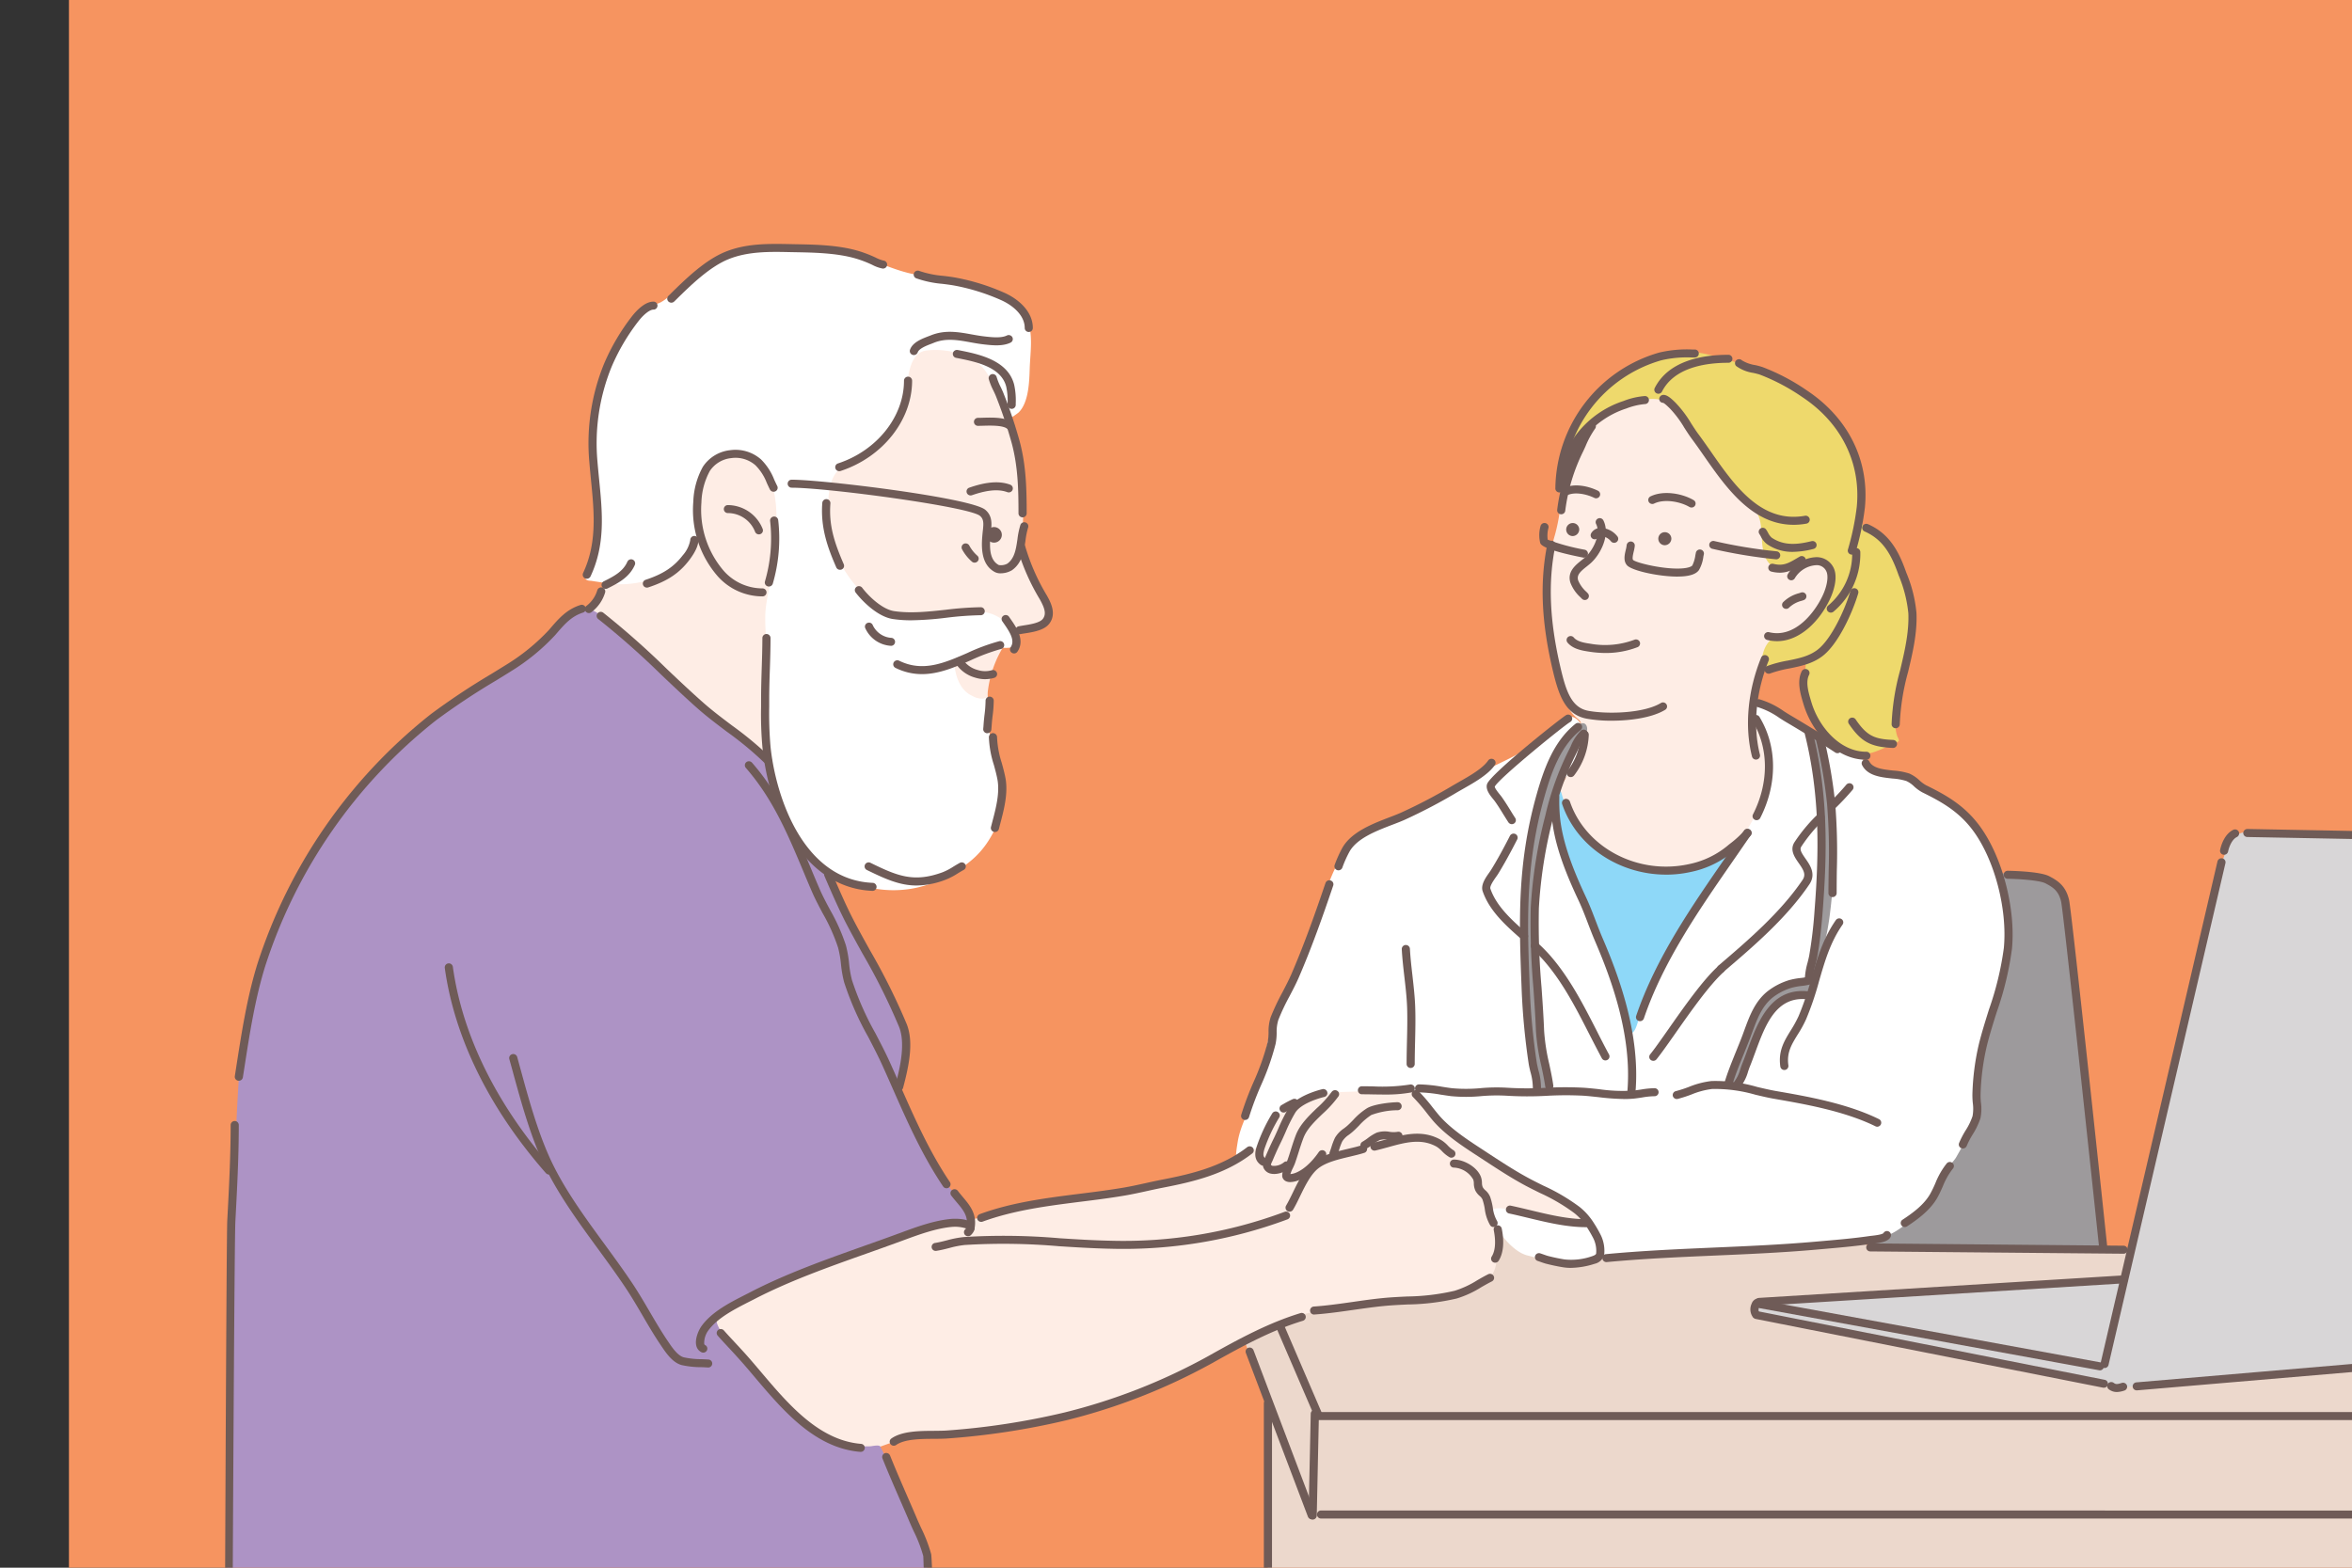 <svg xmlns="http://www.w3.org/2000/svg" xmlns:xlink="http://www.w3.org/1999/xlink" width="511.772" height="341.182" viewBox="0 0 511.772 341.182"><rect x="0" y="0" width="511.772" height="341.182" fill="#333333" stroke="none"/><defs><clipPath id="a"><rect width="511.772" height="341.182" fill="none"/></clipPath></defs><g transform="translate(0 0)"><rect width="496.772" height="341.182" transform="translate(15 0)" fill="#f69460"/><g transform="translate(0 0)"><g clip-path="url(#a)"><path d="M602.754,362.029c-.872-2.089-.7-4.417-.577-6.616.317-5.733,2.052-11.315,3.791-16.762,4.044-12.718,9.511-25.018,14.843-37.242,1.274-2.914,2.862-6.167,3.478-9.311.621-3.234,1.03-6.375,3.259-9,1.714-2.026,3.912-1.351,6.2-1.186,3.138.212,7.65.115,9.923,2.273,2.6,2.456,4.165,22.242,6.155,42.606,1.806,18.379,4.014,36.054,3.617,36.117a57.707,57.707,0,0,1-12.685.655c-4.946-.341-10.226-.213-15.142-.213-5.2,0-9.051-.176-14.275-.176a42.623,42.623,0,0,1-6-.215c-1.021-.138-2.142.106-2.581-.93" transform="translate(-195.89 -91.644)" fill="#9d9a9c" fill-rule="evenodd"/><path d="M406.453,474.522l.141-40.111-5.146-14.375,6.469-6.282,45.337-19.866,80.958,4.292,3.862,1.349,56.028.32,97.682,1.156s18.129,73.961-21.771,73.961c-15.667,0-263.561-.445-263.561-.445" transform="translate(-130.614 -128.154)" fill="#ecd8cc" fill-rule="evenodd"/><path d="M703.471,489.028l-277.847-.011a.872.872,0,1,1,0-1.744l284.335.011Z" transform="translate(-138.191 -158.538)" fill="#6f5b57"/><path d="M500.6,157.4a40.244,40.244,0,0,0,1.332-7.543c1.05-7.2,3.8-14.982,9.933-19.445,3.574-2.6,9.709-5.658,14.332-4.718,2.843.57,5.332,2.357,7.735,3.833a101.391,101.391,0,0,1,8.468,5.686c5.2,3.964,10.641,7.575,14.653,12.8,3.2,4.166,4.76,10.533,5.293,15.687.287,2.748.816,6.69-.246,9.361-2.147,5.389-10.183,5.029-13.96,8.611-3.286,3.116-3.94,10.257-4.272,13.154s.34,2.429.846,3.439a21.444,21.444,0,0,1,2.327,5.278c1.486,5.832-.649,10.876-3.337,16-1.844,3.513-4.446,6.985-8.14,8.807-3.121,1.533-6.727,2.238-10.1,3.04a20.87,20.87,0,0,1-8.546.477,17.922,17.922,0,0,1-8.31-4.159c-3.435-2.927-8.021-7.891-7.49-12.8.343-3.175,2.3-4.884,3.5-7.679,1.613-3.752,2.678-8.536,1.208-9.767s-2.89-2.409-4.361-9.1a95.473,95.473,0,0,1-2.615-19.443c0-2.637-.187-5.12.654-7.6.2-.59.9-3.29,1.091-3.914" transform="translate(-162.3 -40.838)" fill="#feede5" fill-rule="evenodd"/><path d="M439.981,351.436c-3.033-1.453-7.115-.248-9.962.043-2.906.3-6.028-.488-8.847,0a24.129,24.129,0,0,0-9.26,3.773c-.815.505-2.5,1.44-2.945,2.314-.65,1.272-1.724,3.415-2.253,4.725-.559,1.373-1.284,3.216-.433,4.74,2.474,4.459,7.96,3.969,12.007,2.195,2.386-1.038,4.532-2.571,6.891-3.562,2.993-1.262,7.065-1.844,10.235-2.475,2.414-.479,4.969-1.336,7.449-.642,1.388.4,3.723,1.16,4.651,2.379.4.513.528,1.329,1.033,1.739,1.815,1.494,3.922,2.251,5.026,4.575.779,1.664.889,4.847,2.509,6.033.748.555,2.874.076,3.816.284,2.825.611,5.586,1.529,8.377,2.279s5.6,1.856,8.475,2.2c.455.058,2.288.424,2.788,0,1.173-.983-1.173-3.65-1.669-4.205-3.58-3.958-8.123-5.741-12.385-8.689-5.84-4.057-12.142-7.173-17.688-11.708-2.106-1.728-5.214-4.749-7.816-6" transform="translate(-132.06 -114.114)" fill="#feede5" fill-rule="evenodd"/><path d="M229.636,138.879c.2.457,2.151-1.251,2.513-1.524a50.272,50.272,0,0,1,6.81-4.339,59.222,59.222,0,0,0,6.806-4.428c3.467-2.363,7.2-4.892,9.99-8.086,3.554-4.079,6.605-13.486,13.874-10.417a20.474,20.474,0,0,1,3.795,1.995c3.086,2.112,5.072,6.431,6.533,10.385a69.464,69.464,0,0,1,4.165,31.32c-.56,6.228,4.926,10.183,5.873,14.377s-3.213,3.594-5.175,4.314a6.814,6.814,0,0,0-4.231,3.192,23.938,23.938,0,0,0-3.806,10.255c-.264,1.707.65,5.92-.237,7.446-.967,1.687-3.894.61-5.41,1.755-3.161,2.394-7.184,4.059-10.791,5.651-8.415,3.719-18.148,7.718-27.4,4.6-2.394-.808-5.823-3.157-7.512-4.255-6.842-4.454-13-10.454-18.827-16.073-.969-.936-1.938-1.858-2.916-2.782-.787-.726-1.6-1.435-2.388-2.17-.861-.8-1.707-1.622-2.568-2.429-2.953-2.786-10.222-7.941-8.449-9.933s3.794-6.126,5.272-7.787a65.458,65.458,0,0,0,4.244-5.3c3.519-4.98,6.379-10.359,10.076-15.205a17.293,17.293,0,0,1,3.893-4.17c3.916-2.65,9.55-3.079,13.254-.169a11.549,11.549,0,0,1,2.613,3.777" transform="translate(-61.821 -35.62)" fill="#feede5" fill-rule="evenodd"/><path d="M231.8,408.846a20,20,0,0,1-1.9-2.609,23.9,23.9,0,0,1-3.171-5.382c-1.728-5.1,3.96-7.758,7.789-9.643,3.585-1.756,7.727-1.728,11.532-2.968,4.708-1.544,9.736-3.426,14.709-3.972,6.969-.757,15.767-.017,22.667-1.146a47.527,47.527,0,0,0,8.046-2.194c7.184-2.312,19.492-2.719,29.132-4.877,7.217-1.622,16.424-2.366,21.593-6.116,6.278-4.569,17.491-8.257,27.148-9.046a30.61,30.61,0,0,1,12.543,1.841c3.181,1.092,5.809,4.072,8.533,6.663,1.37,1.3,3.261,1.876,4.272,3.311.7,1,.333,1.733.928,2.771a25.706,25.706,0,0,1,1.305,2.251c.468,1.028.655,2.036,1.049,3.1a22.665,22.665,0,0,1,1.238,3.348c.7,2.705.3,4.911.1,7.394-.356,4.478-3.086,5.637-9.518,7.742-2.411.787-6.743.729-10.76,1.123-4,.4-6.709.4-10.309.963-5.676.876-9.294,1.061-13.774,2.893-10.237,4.2-22.424,11.911-34.037,16.438-9.278,3.619-25.972,8-39.594,8.758-2.6.156-5.564-.065-7.625.31-6.41,1.173-8.964,3.017-11.063,3.017-8.233,0-13.462-4.277-21.244-13.014-1.839-2.07-4.743-5.106-6.387-7.321-.689-.932-2.263-2.641-3.211-3.632" transform="translate(-73.665 -117.391)" fill="#feede5" fill-rule="evenodd"/><path d="M521.957,123.828c6.776-.952,8.129,3.355,11.272,8.223,3.485,5.4,8.022,12.384,12.223,15.4,3.269,2.346,1.054,8.193,3.256,11.453,3.695,5.476,9.248-3.534,13.583,1.933a3.331,3.331,0,0,1,.438,2.081,12.067,12.067,0,0,1-1.11,4.268c-1.073,1.759-2.279,4.2-4.111,5.343-2.142,1.338-3.292,2.657-6.931,3.134-1.394.181-2.3,1.893-2.645,2.951-.174.549-.32,1.112-.458,1.668-.037.141-.64,2.748-.194,2.867.551.132,1.036-.391,1.492-.564,1.674-.637,3.556-.544,5.224-1.164.477-.175,2.363-.856,2.821-.368.6.629,0,1.941-.165,2.668a14.255,14.255,0,0,0,.381,5.33c1.089,6.119,5.688,11.744,12.641,11.9,1.8.051,3.99-1.086,5.592-1.786a7.252,7.252,0,0,0,2.05-.978c.191-.224-.21-.855-.291-1.03a8.642,8.642,0,0,1-.391-3.507c0-3.968,2.092-10.018,2.7-13.929,1.23-7.836,2.713-12.963-4.556-24.69-1.566-2.527-5.78-2.089-5.452-5.031a45,45,0,0,0-.273-8.98,25.548,25.548,0,0,0-8.49-15.621c-6.618-6.037-13.442-8.33-22.078-10.636a28.488,28.488,0,0,0-7.779-1.442c-3.853.07-7.39,1.663-10.817,3.294-5.95,2.832-10.346,8.184-13.238,13.872a20.548,20.548,0,0,0-1.747,5.224,8.255,8.255,0,0,0-.245,2.6c.039.36-.059,1.407.115,1.086,1.525-2.717,2.362-5.495,4.37-8.036a17.268,17.268,0,0,1,6.674-5.619,28.067,28.067,0,0,1,6.139-1.917" transform="translate(-164.185 -36.87)" fill="#eed96c" fill-rule="evenodd"/><path d="M203.539,92.121c1.728-.041,2.943-1.448,3.918-2,3.945-2.242,6.107-5.583,10.153-7.789a23.916,23.916,0,0,1,14.134-2.648c1.62.2,3.932-.067,5.554.078a68.513,68.513,0,0,1,8.21.961c5.208,1.184,9.244,3.632,14.466,4.769,6.484,1.416,13.143,1.379,20.591,5.445,2.234,1.218,3.355,1.979,4.357,4.385,1.357,3.266.692,7.189.572,10.626-.093,2.825-.189,7.484-2.4,9.67-.156.147-1.956,1.494-2.2,1.329-.538-.349-.794-1.932-1.048-2.466-1.249-2.611-2.406-5.8-4.179-8.117-2.649-3.476-8.39-4.742-12.662-4.213-4.859.592-3.849,9.39-5.075,12.694-1.936,5.228-7.084,10.433-12.141,12.175-4.266,1.472-4.123,6.858-4.266,11.189-.113,3.252,1.054,5.973,2.231,8.967,1.907,4.837,7.48,10.489,10.353,12.052s8.4.9,13.469.271c5.054-.631,9.255-1.581,13.128,2.225.644.629,3.288,4.233,1.756,4.777-3.118,1.117-4.12-.93-9.088,1.757-1.342.728-4.466.893-4.194,2.875.332,2.425,1.381,5.073,3.767,6.164a4.331,4.331,0,0,0,2.405.622c.779-.145,1.245-.611,1.648.777.158.553-.05.642-.182,1.173a11.084,11.084,0,0,0-.423,3.9,53.849,53.849,0,0,0,1.483,5.827,50.864,50.864,0,0,1,1.8,8.038,19.051,19.051,0,0,1-1.425,7.978c-2.663,5.877-6.093,8.664-12.007,11.576-9.192,4.517-19.592,2.4-27.3-3.806-2.815-2.266-5.029-5.883-6.712-9.183-2.091-4.109-3.045-9.175-3.784-13.564-1.216-7.165-.7-13.622-.28-20.844.2-3.437-.327-6.863-.208-10.283.121-3.387,1.5-7.785,1.774-11.174.566-6.759,2.284-17.454-3.874-22.407-3.128-2.514-9.687-1.046-11.267,2.834-2.723,6.678.9,13.917-4.042,18.98-1.245,1.283-3.073,3.095-4.666,3.544-4.293,1.21-7.947,2.242-12.551,1.483-1.5-.238-1.78-.252-3.252-.492-.157-.03-1.8.078-1.1-1.235a38.725,38.725,0,0,0,2.075-5.766c.592-2.576.532-5.3.256-9.407-.655-9.823-1.681-15.271.136-24.2a46.29,46.29,0,0,1,2.982-8.3c1.939-4.14,3.333-6.564,6.189-9.366,1.026-1.01,1.613-1.845,2.914-1.878" transform="translate(-61.432 -25.87)" fill="#fff" fill-rule="evenodd"/><path d="M398.891,325.692c-.509.282.022-2.632.121-3.29.592-3.7,2.518-6.82,3.775-10.288,1.8-4.976,2.257-10.049,3.654-15.078.913-3.292,2.938-6.455,4.142-9.687,1.55-4.213,3.988-8.886,5.5-13.12,1.944-5.464,3.116-10.942,6.684-15.617,3.427-4.482,8.448-5.388,13.249-7.756a131.98,131.98,0,0,0,12.963-7.065c5.141-3.366,9.023-4.366,14.219-7.772,2.238-1.462,5.322-4.6,7.657-5.994,1.659-.978,3.877,2,3.626,4.335a14.869,14.869,0,0,1-1.811,5.929c-1.191,2.428-4.217,3.563-4.532,6.971-.932,10.183,6.716,22.165,10.309,32.758,1.258,3.708,2.73,7.074,3.709,10.426.245.815,1.437,5.371,2.578,5.371.775,0,1.637-1.206,1.924-1.778,1.542-3.018,2.705-7.066,4.569-9.934.988-1.527,2.5-6.035,6.612-11.669,2.992-4.088,4.643-6.891,6.973-10.174,3.865-5.457,7.872-12.241,8.965-15.932,1.086-3.671.59-8.776-.568-12.563-.521-1.689-3.541-4.729-1.728-6.506,1-.988,3.11.38,4.038.986,2.93,1.917,4.484,2.559,7.872,4.526,2.922,1.711,7.8,3.671,10.785,5.633,2.041,1.33,1.789,2.642,4.173,3.422,1.542.505,4.176.179,5.889.841,1.479.564,2.332,1.737,3.721,2.531,3.854,2.195,7.388,3.671,9.948,6.818,1.741,2.136,3.376,3.487,4.918,7.182a58.95,58.95,0,0,1,4.094,15.366c.752,6.635-2.015,14.431-3.927,20.083a64.79,64.79,0,0,0-3.089,13.38c-.279,3.816.651,6.44-.323,9.328-1.071,3.134-2.483,5.193-4.167,8.232-.53.959-1.789,2.03-3.153,4.264-.831,1.351-1.327,4.126-3.754,6.594-2.472,2.522-6.041,5.911-9.134,6.551a136.011,136.011,0,0,1-21.7,2.5c-5.026.251-11.488.707-16.519.982-3.2.174-6.576.078-9.78.261-3.509.2-7.006.633-10.659.779s-5.177.824-7.9,1.268c-3.788.618-7.037-.824-10.736-1.726-3.3-.815-6.622-5.308-7.692-8.05-1.168-2.959,2.316-2.183,3.178-2.018,3.3.629,5.069,1.164,9.1,1.88,1.521.264,7.223,1.655,8.536.859.369-.223-1.886-1.934-3.6-3.32a65.357,65.357,0,0,0-9.011-5.146c-4.682-1.951-5.525-3.04-9.77-5.855a70.119,70.119,0,0,1-8.977-6.356c-2.73-2.46-3.945-5.459-6.265-7.432-1.479-1.249-8.7-.279-15.807-.149-4.7.082-6.785.83-11.074,3.062-3.049,1.594-4.1,2.962-6.7,7.982-.92,1.776-3.387,2.222-5.111,3.168" transform="translate(-129.711 -73.828)" fill="#fff" fill-rule="evenodd"/><path d="M502.688,254.466a9.727,9.727,0,0,1,.555,1.613c.327.989.717,1.949,1.043,2.934.869,2.57,2.116,3.4,3.576,5.562a34.983,34.983,0,0,0,4.252,3.66c4.3,3.524,8.336,3.3,13.631,3.96,3.993.486,9.548-1.8,12.747-3.667,1.1-.644,1.073-.864,1.865-1.828.093-.117,2.067-1.739,2.084-1.685.371.909-1.442,2.153-1.789,2.782-1.319,2.4-2.974,4.671-4.472,6.961-4.4,6.7-9.862,13.767-12.742,21.309-.958,2.514-2.093,5.01-3.2,7.465-.5,1.1-.772,3.1-1.639,3.953-.327.332-1.157-1.757-1.192-1.9-.46-1.662-1-3.156-1.418-4.837a99.374,99.374,0,0,0-4.693-13.173c-1.1-2.691-2.29-6.05-3.431-8.718-2.593-6.137-4.805-10.6-5.66-17.283-.306-2.394-.7-4.924.486-7.108" transform="translate(-163.292 -82.791)" fill="#8ed8f8" fill-rule="evenodd"/><path d="M503.344,233.718c1.659-1.321,2.364.806,1.579,1.9A49.76,49.76,0,0,0,500.4,243.4c-3.342,7.2-5.185,17.205-5.969,25.068-1.071,10.782-.216,18.088.213,26.068.065,1.108.065,6.894.291,7.982.581,2.862,1.218,5.647,1.936,8.475.217.859,1.512,2.513-.072,2.329-.54-.057-2.228.148-2.584-.28-.49-.575-.246-2.379-.285-3.107a60.251,60.251,0,0,0-1.077-6.36c-.134-.727-.266-1.455-.363-2.184a53.79,53.79,0,0,1-.5-5.441c-.312-3.441-.086,3.32-.289-4.521-.368-14.628-1.127-30.215,3.812-44.289a53.013,53.013,0,0,1,4.023-8.973,18.957,18.957,0,0,1,3.81-4.445" transform="translate(-159.889 -75.906)" fill="#9d9a9c" fill-rule="evenodd"/><path d="M574.758,236.084c-.21-.917,3.108,2.127,3.3,3.485.733,5.454,2.138,11.379,2.281,16.9a116.508,116.508,0,0,1-.975,20.262,60.849,60.849,0,0,1-2.205,9.693,20.14,20.14,0,0,0-1.141,4.4c-.052.7-.171,2.106-.863,2.589-.544.391-1.442-.1-2.062.022-2.7.506-4.543.937-6.137,3.166-2.506,3.493-4.331,9.639-6.245,13.668-.386.8-.841,2.5-1.969,2.5-2.965,0-.383-3.769,0-4.651.3-.707.555-1.436.813-2.158.236-.665.425-1.333.654-2.005.174-.51.393-1.009.573-1.521,1.106-3.272,3.812-8.29,6.844-10.253,3.588-2.322,7.255-.723,7.9-4.248a159.94,159.94,0,0,0,2.118-19.376,133.318,133.318,0,0,0-.86-20.728,111.609,111.609,0,0,0-2.028-11.758" transform="translate(-181.333 -76.757)" fill="#9d9a9c" fill-rule="evenodd"/><path d="M150.97,196.431a7.15,7.15,0,0,0-4.366,2.106c-4.206,4.107-6.271,6.945-12.07,10.747-2.181,1.427-6.709,3.8-8.83,5.3a150.3,150.3,0,0,0-16.363,12.922c-6.309,5.987-11.74,13.272-16.548,20.5a96.291,96.291,0,0,0-14,33.505c-1,5.235-2.461,10.825-2.889,16.156-1.507,19.057-2.767,90.3-2.568,107.418.181,14.661,76.3,2.6,152.732,2.6a65.716,65.716,0,0,0-3.483-13.253c-2.373-5.56-5.074-11.536-7.167-15.68-.254-.505-1.834-.076-2.255-.076-2.531,0-4.52.208-6.912-.654-4.652-1.679-6.566-3.949-10.114-7A72.893,72.893,0,0,1,185.835,359.6c-1.3-1.8-3.188-3.107-4.467-4.905-.384-.531-1.663-2.6-1.552-3.231.338-1.884,6.223-4.942,9.083-6.349,5.241-2.574,9.665-4.014,15.626-6.43s13.165-5,17.324-6.311,5.489-2.331,9.088-2.463c.6-.03,3.669.5,4.023-.186.286-.564-.928-2.832-1.037-3.01-1.309-2.327-2.708-3.062-4.207-5.378a120.008,120.008,0,0,1-6.536-11.69c-1.683-3.416-3.435-4.94-3.547-8.2-.057-1.714,1.778-8.319,1.182-11.541-.924-4.977-3.916-9.927-6.059-14.444-1.977-4.175-4.418-8.243-6.612-12.708-2.371-4.834-4.482-9.956-6.1-11.038-3.095-2.07-6.972-8.355-8.862-12.45-1.132-2.446-1-7.3-2.546-9.582-2.3-3.392-4.441-4.484-7.65-7.009-2.19-1.72-5.177-3.788-7.306-5.583-2.1-1.764-5.486-5.328-7.54-7.152-4.257-3.765-7.263-6.865-11.524-10.461-2.27-1.91-3.7-3.142-5.651-3.045" transform="translate(-23.856 -63.909)" fill="#ad93c5" fill-rule="evenodd"/><path d="M566.536,370.8l79.169-5.376,21.88-90.652a25.673,25.673,0,0,1,1.4-3.7,4.279,4.279,0,0,1,4.055-2.658c1.546.088,85.481.856,101.671,2.053-6.49,35.913-8.281,49.288-21.024,110.537-11.211,1.938-107.649,8.2-107.649,8.2a3.468,3.468,0,0,1-2.435.156,32.182,32.182,0,0,0-4.408-1.225l-72.747-14.483s-1.1-.692-.912-1.6a1.888,1.888,0,0,1,1-1.251" transform="translate(-183.993 -87.328)" fill="#d8d6d7" fill-rule="evenodd"/><path d="M503.115,156.24h-.1a.882.882,0,0,1-.783-.967,42.051,42.051,0,0,1,4.05-13.48c.165-.34.328-.692.486-1.04a21.548,21.548,0,0,1,2.294-4.183.889.889,0,0,1,1.238-.173.866.866,0,0,1,.176,1.223,19.685,19.685,0,0,0-2.086,3.843c-.169.36-.328.72-.492,1.069a40.365,40.365,0,0,0-3.908,12.931.873.873,0,0,1-.876.779" transform="translate(-163.404 -44.32)" fill="#6f5b57"/><path d="M512.556,213.606a30.911,30.911,0,0,1-5.4-.436c-4.8-.894-6.2-5.313-7.521-11-2.389-10.288-2.721-18.879-1.066-27.034a.894.894,0,0,1,1.043-.687.882.882,0,0,1,.7,1.03c-1.614,7.9-1.275,16.259,1.055,26.3,1.215,5.224,2.367,8.975,6.12,9.674,4.055.75,12.019.583,15.78-1.7a.89.89,0,0,1,1.218.287.86.86,0,0,1-.286,1.195c-2.813,1.708-7.511,2.368-11.638,2.368" transform="translate(-161.877 -56.754)" fill="#6f5b57"/><path d="M571.756,198.019a8.887,8.887,0,0,1-2.116-.262.873.873,0,0,1-.646-1.056.888.888,0,0,1,1.073-.631c5.669,1.386,10.028-4.443,11.706-8.108.811-1.768,1.338-4.079.683-5.252a2.263,2.263,0,0,0-2.22-1.225,5.811,5.811,0,0,0-4.562,2.8.886.886,0,0,1-1.189.389.866.866,0,0,1-.4-1.167,7.567,7.567,0,0,1,6.118-3.765,4.087,4.087,0,0,1,3.8,2.134c1.266,2.281-.152,5.788-.621,6.807-2.244,4.9-6.571,9.34-11.63,9.34" transform="translate(-185.117 -58.479)" fill="#6f5b57"/><path d="M575.66,194.676a.9.9,0,0,1-.574-.2.864.864,0,0,1-.111-1.232,7.628,7.628,0,0,1,3.5-1.98l.4-.136a.891.891,0,0,1,1.138.524.873.873,0,0,1-.536,1.117l-.414.141a6.194,6.194,0,0,0-2.726,1.45.882.882,0,0,1-.681.319" transform="translate(-187.005 -62.167)" fill="#6f5b57"/><path d="M564.369,155.658c-9.032,0-14.767-8.219-19.456-14.941-.876-1.264-1.728-2.478-2.566-3.613-.624-.826-1.194-1.719-1.747-2.571a22.609,22.609,0,0,0-3.134-4.185c-1-.991-1.345-1.195-1.474-1.234a.835.835,0,0,1-.848-.866.918.918,0,0,1,.93-.863c.748,0,1.548.642,2.587,1.67A24.788,24.788,0,0,1,542.1,133.6c.564.872,1.086,1.7,1.679,2.475.849,1.145,1.708,2.381,2.6,3.65,5.115,7.351,10.927,15.669,20.47,13.971a.889.889,0,0,1,1.033.7.872.872,0,0,1-.718,1.011,15.6,15.6,0,0,1-2.793.254" transform="translate(-174.113 -41.446)" fill="#6f5b57"/><path d="M574.655,175.5a9.669,9.669,0,0,1-5.608-1.672,4.588,4.588,0,0,1-1.349-1.67c-.107-.191-.211-.377-.325-.551a.863.863,0,0,1,.25-1.206.891.891,0,0,1,1.222.245,7.373,7.373,0,0,1,.405.669,3.5,3.5,0,0,0,.8,1.088c2.746,1.873,5.8,1.474,8.677.765a.888.888,0,0,1,1.073.633.867.867,0,0,1-.64,1.056,19.01,19.01,0,0,1-4.509.642" transform="translate(-184.551 -55.394)" fill="#6f5b57"/><path d="M572.82,183a7.965,7.965,0,0,1-1.828-.238.861.861,0,0,1-.642-1.052.892.892,0,0,1,1.077-.637c2.171.536,3.3-.137,5.354-1.355l.362-.213a.885.885,0,0,1,1.216.3.86.86,0,0,1-.3,1.195l-.36.215c-1.643.969-3.016,1.784-4.881,1.784" transform="translate(-185.559 -58.362)" fill="#6f5b57"/><path d="M503.5,147.012h-.067a.883.883,0,0,1-.815-.941c.626-7.663,6.234-14.564,13.972-17.17l.219-.074a16.084,16.084,0,0,1,4.641-1.069.874.874,0,1,1,0,1.748,14.969,14.969,0,0,0-4.071.971l-.214.069c-7.077,2.388-12.216,8.681-12.775,15.669a.884.884,0,0,1-.889.8" transform="translate(-163.528 -41.567)" fill="#6f5b57"/><path d="M534.449,122.937a.89.89,0,0,1-.393-.1.859.859,0,0,1-.4-1.167c3.036-5.963,10.379-7.215,16-7.215a.87.87,0,1,1,0,1.739c-5.128,0-11.784,1.089-14.414,6.252a.888.888,0,0,1-.792.486" transform="translate(-173.599 -37.24)" fill="#6f5b57"/><path d="M502.531,143.857a.877.877,0,0,1-.887-.866,31.141,31.141,0,0,1,22.577-29.572,26.145,26.145,0,0,1,7.223-.67h.517a.869.869,0,1,1,0,1.737h-.522a24.689,24.689,0,0,0-6.742.611,29.363,29.363,0,0,0-21.279,27.893.876.876,0,0,1-.887.866" transform="translate(-163.214 -36.684)" fill="#6f5b57"/><path d="M585.008,158.41a.812.812,0,0,1-.219-.03.866.866,0,0,1-.64-1.059,56.806,56.806,0,0,0,1.928-9.292c.936-9.567-3.366-18.272-11.812-23.884A43.935,43.935,0,0,0,565,119.236c-.347-.119-.866-.245-1.407-.369a8.423,8.423,0,0,1-3.754-1.5.869.869,0,0,1,0-1.234.9.9,0,0,1,1.26,0,7.87,7.87,0,0,0,2.9,1.032,16.037,16.037,0,0,1,1.6.436,45.281,45.281,0,0,1,9.663,5.1c8.995,5.981,13.587,15.271,12.583,25.493a58.072,58.072,0,0,1-1.984,9.566.88.88,0,0,1-.854.65" transform="translate(-182.064 -37.703)" fill="#6f5b57"/><path d="M565.507,234.065a.879.879,0,0,1-.858-.659c-1.658-6.516-.935-14.364,1.981-21.522a.885.885,0,0,1,1.15-.488.861.861,0,0,1,.492,1.128c-2.783,6.835-3.47,14.29-1.9,20.464a.868.868,0,0,1-.646,1.054,1.061,1.061,0,0,1-.219.024" transform="translate(-183.428 -68.758)" fill="#6f5b57"/><path d="M506.185,245.821a.91.91,0,0,1-.5-.148.858.858,0,0,1-.23-1.21,13.574,13.574,0,0,0,2.877-7.861.887.887,0,0,1,1.774,0,15.407,15.407,0,0,1-3.185,8.846.9.9,0,0,1-.735.372" transform="translate(-164.403 -76.698)" fill="#6f5b57"/><path d="M517.728,321.781a.174.174,0,0,1-.072-.011.86.86,0,0,1-.8-.941c1.073-12.241-3.5-24.589-7.026-32.8-.542-1.263-1.038-2.553-1.518-3.806-.629-1.661-1.284-3.37-2.045-4.992-2.624-5.581-5.37-12.154-5.872-18.507a39.863,39.863,0,0,1-.115-4.142.929.929,0,0,1,.913-.854.894.894,0,0,1,.865.893c-.03,1.282,0,2.622.107,3.971.483,6.115,3.311,12.788,5.714,17.914.783,1.679,1.451,3.416,2.093,5.1.471,1.232.965,2.518,1.49,3.742,3.605,8.385,8.266,21,7.158,33.64a.888.888,0,0,1-.887.8" transform="translate(-162.764 -83.201)" fill="#6f5b57"/><path d="M528.524,309.227a.936.936,0,0,1-.277-.039.875.875,0,0,1-.56-1.108c4.246-12.514,11.955-23.658,19.411-34.436q2.048-2.956,4.053-5.892a.884.884,0,0,1,1.227-.245.859.859,0,0,1,.25,1.206c-1.336,1.969-2.694,3.932-4.063,5.907-7.39,10.68-15.028,21.724-19.2,34.013a.871.871,0,0,1-.841.594" transform="translate(-171.672 -86.987)" fill="#6f5b57"/><path d="M484.966,254.368a.908.908,0,0,1-.747-.4c-.38-.581-.744-1.173-1.113-1.763-.585-.959-1.2-1.943-1.856-2.856-.065-.087-.163-.2-.268-.338-.716-.872-1.8-2.186-1.4-3.379.755-2.207,16.316-14.564,17.243-15.021a.9.9,0,0,1,1.189.386.864.864,0,0,1-.388,1.166c-1.366.766-15.6,12.341-16.368,14.031-.02.223.349.807,1.1,1.728.13.165.251.31.332.416.694.963,1.327,1.981,1.932,2.96.353.58.709,1.158,1.084,1.728a.869.869,0,0,1-.264,1.206.974.974,0,0,1-.48.137" transform="translate(-156.008 -75.001)" fill="#6f5b57"/><path d="M487.154,292.112a.877.877,0,0,1-.586-.223c-3.257-2.867-6.954-6.106-8.427-10.448-.457-1.366.64-2.921,1.444-4.057.148-.212.284-.408.38-.562,1.277-2.06,2.583-4.419,4.115-7.429a.9.9,0,0,1,1.188-.39.869.869,0,0,1,.4,1.166c-1.56,3.053-2.891,5.456-4.19,7.561-.111.176-.272.4-.445.644-.415.59-1.395,1.979-1.21,2.516,1.321,3.9,4.825,6.978,7.916,9.706a.849.849,0,0,1,.073,1.222.882.882,0,0,1-.663.293" transform="translate(-155.532 -87.493)" fill="#6f5b57"/><path d="M509.963,329.636a.888.888,0,0,1-.783-.468c-.9-1.689-1.789-3.417-2.678-5.146-2.85-5.6-5.8-11.387-9.958-16.134a33.317,33.317,0,0,0-2.537-2.552.862.862,0,0,1-.039-1.236.9.9,0,0,1,1.253-.037,34.375,34.375,0,0,1,2.668,2.689c4.3,4.914,7.3,10.795,10.205,16.484.871,1.728,1.75,3.437,2.651,5.116a.866.866,0,0,1-.366,1.177.938.938,0,0,1-.416.106" transform="translate(-160.637 -98.852)" fill="#6f5b57"/><path d="M532.813,332.167a.923.923,0,0,1-.555-.184.859.859,0,0,1-.135-1.223c.952-1.173,2.327-3.142,3.932-5.424,3.369-4.809,7.576-10.809,10.866-13.769a.9.9,0,0,1,1.253.052.857.857,0,0,1-.059,1.228c-3.141,2.836-7.284,8.739-10.6,13.477-1.624,2.31-3.022,4.3-4.016,5.523a.88.88,0,0,1-.689.321" transform="translate(-173.066 -101.296)" fill="#6f5b57"/><path d="M431.273,269.055a.954.954,0,0,1-.315-.059.872.872,0,0,1-.518-1.123,26.138,26.138,0,0,1,1.739-3.838c2-3.379,6.535-5.126,10.175-6.523.924-.352,1.8-.691,2.593-1.043A115.128,115.128,0,0,0,456.3,250.5l1.407-.807c2.091-1.193,4.958-2.813,6.122-4.534a.9.9,0,0,1,1.228-.242.866.866,0,0,1,.245,1.208c-1.392,2.06-4.465,3.8-6.705,5.074l-1.4.8a117.723,117.723,0,0,1-11.535,6.061c-.8.358-1.718.709-2.66,1.067-3.568,1.37-7.605,2.923-9.29,5.774a24.385,24.385,0,0,0-1.606,3.574.907.907,0,0,1-.831.575" transform="translate(-140.029 -79.639)" fill="#6f5b57"/><path d="M401.167,336.136a.725.725,0,0,1-.25-.039.867.867,0,0,1-.609-1.078A67.671,67.671,0,0,1,403,327.865a53.526,53.526,0,0,0,3.056-8.642,11.627,11.627,0,0,0,.2-2.174,9.92,9.92,0,0,1,.461-3.279,49.692,49.692,0,0,1,2.539-5.387c.685-1.316,1.392-2.665,1.982-4.022,2.847-6.593,5.241-13.411,7.41-19.795a.888.888,0,0,1,1.123-.551.872.872,0,0,1,.56,1.1c-2.18,6.417-4.587,13.274-7.458,19.924-.612,1.414-1.34,2.806-2.043,4.144a46.678,46.678,0,0,0-2.446,5.185,8.663,8.663,0,0,0-.364,2.728,12.328,12.328,0,0,1-.234,2.5,54.441,54.441,0,0,1-3.142,8.923,66.709,66.709,0,0,0-2.633,6.981.876.876,0,0,1-.843.629" transform="translate(-130.232 -92.392)" fill="#6f5b57"/><path d="M454.046,331.616a.878.878,0,0,1-.884-.876c0-1.6.038-3.2.074-4.807.061-2.464.119-5.015.037-7.511-.085-2.216-.345-4.48-.6-6.67-.226-1.954-.455-3.971-.563-5.972a.887.887,0,0,1,1.772-.087c.107,1.952.335,3.938.556,5.863.247,2.226.518,4.526.594,6.807.091,2.544.03,5.12-.028,7.611-.039,1.592-.074,3.175-.074,4.766a.885.885,0,0,1-.887.876" transform="translate(-147.098 -99.19)" fill="#6f5b57"/><path d="M526.419,274.194c-10.107,0-19.465-6.08-22.6-15.342a.87.87,0,0,1,.564-1.106.9.9,0,0,1,1.119.553c3.418,10.058,14.8,16.041,25.9,13.612a19.166,19.166,0,0,0,8.378-3.99c.135-.117.328-.273.56-.457a22.217,22.217,0,0,0,3.079-2.8.9.9,0,0,1,1.227-.258.861.861,0,0,1,.258,1.208,20.261,20.261,0,0,1-3.435,3.2c-.219.178-.405.323-.536.434a20.952,20.952,0,0,1-9.146,4.368,24.79,24.79,0,0,1-5.365.583" transform="translate(-163.904 -83.846)" fill="#6f5b57"/><path d="M622.456,329.64a.948.948,0,0,1-.314-.057.863.863,0,0,1-.513-1.121,19.935,19.935,0,0,1,1.424-2.751,13.951,13.951,0,0,0,1.512-3.119,9.04,9.04,0,0,0,.056-2.834,16.392,16.392,0,0,1-.088-1.915,53.794,53.794,0,0,1,1.442-11.066c.616-2.454,1.4-4.951,2.155-7.37a66.787,66.787,0,0,0,3.242-13.4c.8-8.423-2-19.15-6.67-25.5-3.112-4.233-6.985-6.36-11.014-8.34a8.869,8.869,0,0,1-1.851-1.331,5.964,5.964,0,0,0-1.694-1.173,12.874,12.874,0,0,0-2.983-.534c-2.551-.273-5.443-.586-6.632-2.931a.866.866,0,0,1,.4-1.167.9.9,0,0,1,1.189.391c.754,1.494,3.038,1.737,5.23,1.973a14.257,14.257,0,0,1,3.463.646,7.838,7.838,0,0,1,2.2,1.485,7.17,7.17,0,0,0,1.474,1.078c4.235,2.082,8.316,4.329,11.66,8.884,4.892,6.659,7.831,17.875,7,26.677a68.638,68.638,0,0,1-3.307,13.759c-.759,2.388-1.533,4.864-2.134,7.271a52.049,52.049,0,0,0-1.392,10.721,16.089,16.089,0,0,0,.073,1.706,9.943,9.943,0,0,1-.1,3.427,15.958,15.958,0,0,1-1.689,3.537,17.658,17.658,0,0,0-1.3,2.493.891.891,0,0,1-.833.562" transform="translate(-195.356 -79.693)" fill="#6f5b57"/><path d="M613.928,389a.88.88,0,0,1-.738-.386.853.853,0,0,1,.245-1.206c2.241-1.466,4.7-3.281,6.029-5.649a24.669,24.669,0,0,0,1.121-2.321,17.032,17.032,0,0,1,2.456-4.276.889.889,0,0,1,1.245-.115.858.858,0,0,1,.119,1.223,15.229,15.229,0,0,0-2.2,3.862c-.353.8-.73,1.636-1.192,2.47-1.509,2.69-4.192,4.669-6.6,6.255a.92.92,0,0,1-.489.143" transform="translate(-199.457 -121.96)" fill="#6f5b57"/><path d="M583.987,358.649a.833.833,0,0,1-.394-.1c-6.773-3.329-15.472-4.837-21.827-5.944-1.438-.238-2.885-.59-4.291-.92a31.471,31.471,0,0,0-9.427-1.243,17.245,17.245,0,0,0-4.476,1.193,30.155,30.155,0,0,1-2.97.96.891.891,0,0,1-1.08-.629.876.876,0,0,1,.644-1.06,27.342,27.342,0,0,0,2.8-.9,18.794,18.794,0,0,1,4.951-1.3A32.565,32.565,0,0,1,557.889,350c1.375.319,2.8.661,4.188.9,6.46,1.117,15.3,2.65,22.3,6.1a.862.862,0,0,1,.4,1.166.9.9,0,0,1-.793.486" transform="translate(-175.529 -113.438)" fill="#6f5b57"/><path d="M501.856,352.994a50.619,50.619,0,0,1-5.592-.408c-1.087-.115-2.169-.237-3.257-.312A74.8,74.8,0,0,0,485,352.3a73.967,73.967,0,0,1-8.68-.022,38.8,38.8,0,0,0-5.523.089,34.732,34.732,0,0,1-6.547.008c-.754-.1-1.5-.213-2.261-.329a31.527,31.527,0,0,0-4.706-.495.869.869,0,1,1,0-1.737,32.953,32.953,0,0,1,4.99.514c.731.115,1.463.235,2.19.318a33.843,33.843,0,0,0,6.217-.017,38.348,38.348,0,0,1,5.79-.086,71.155,71.155,0,0,0,8.465.006,76.488,76.488,0,0,1,8.2-.006c1.106.078,2.221.192,3.325.318a35.36,35.36,0,0,0,7.4.3c.575-.059,1.123-.143,1.676-.221a19.115,19.115,0,0,1,2.945-.3.874.874,0,1,1,0,1.747,16.93,16.93,0,0,0-2.668.272c-.59.091-1.173.179-1.778.243-.733.069-1.455.1-2.181.1" transform="translate(-148.491 -113.813)" fill="#6f5b57"/><path d="M489.922,390.345a10.278,10.278,0,0,1-1.683-.13c-1.146-.185-2.34-.436-3.554-.74-.453-.112-.9-.269-1.336-.424-.206-.072-.414-.146-.626-.215a.867.867,0,0,1-.56-1.1.883.883,0,0,1,1.117-.551c.228.072.447.15.666.227.391.137.776.283,1.173.38,1.164.291,2.312.534,3.412.709a13.593,13.593,0,0,0,6.01-.689c.733-.245.861-.428.9-.594a6.139,6.139,0,0,0-.586-3.251,27.9,27.9,0,0,0-1.411-2.446,12.214,12.214,0,0,0-2.757-3.1,40.816,40.816,0,0,0-7.526-4.407c-1-.5-2.017-1-3.006-1.522-3.153-1.681-6.186-3.671-9.118-5.591l-1.247-.815c-3.465-2.255-7.39-4.814-10.066-8.03-.4-.487-.8-.982-1.2-1.5a39.479,39.479,0,0,0-2.956-3.42.856.856,0,0,1,0-1.232.906.906,0,0,1,1.256,0,39.921,39.921,0,0,1,3.09,3.583c.394.494.792.991,1.186,1.466,2.511,3.008,6.315,5.486,9.674,7.674l1.249.822c2.9,1.893,5.9,3.862,8.986,5.5.971.52,1.963,1.011,2.95,1.5a42.592,42.592,0,0,1,7.85,4.613,13.872,13.872,0,0,1,3.147,3.543,26.925,26.925,0,0,1,1.554,2.728,7.873,7.873,0,0,1,.673,4.224,2.776,2.776,0,0,1-2.064,1.9,17.707,17.707,0,0,1-5.187.887" transform="translate(-148.135 -114.412)" fill="#6f5b57"/><path d="M517.686,403.883a.881.881,0,0,1-.878-.789.858.858,0,0,1,.8-.945c7.827-.744,15.8-1.089,23.505-1.429,7.188-.31,14.615-.629,21.9-1.272l1.8-.156c3.352-.293,6.813-.594,10.188-1.087.09-.011.227-.03.4-.047,1.934-.2,2.432-.449,2.563-.574a.866.866,0,0,1,1.172-.36.89.89,0,0,1,.383,1.195c-.526,1.019-2.226,1.291-3.923,1.474-.139.011-.26.03-.337.041-3.42.492-6.916.8-10.289,1.092l-1.794.158c-7.325.644-14.778.965-21.987,1.279-7.683.334-15.633.683-23.409,1.415a.465.465,0,0,1-.09.006" transform="translate(-168.146 -129.208)" fill="#6f5b57"/><path d="M503.127,393.608c-4.185,0-8.438-1.019-12.554-2.012-1.407-.336-2.808-.677-4.181-.969a.858.858,0,0,1-.679-1.027.877.877,0,0,1,1.047-.671c1.39.293,2.811.634,4.238.976,4.009.965,8.153,1.96,12.128,1.96a.872.872,0,1,1,0,1.744" transform="translate(-158.024 -126.534)" fill="#6f5b57"/><path d="M429.661,367.591a.8.8,0,0,1-.316-.063.866.866,0,0,1-.508-1.128c.142-.349.26-.727.388-1.117a13.83,13.83,0,0,1,.757-1.975,6.3,6.3,0,0,1,1.954-2.041c.227-.177.464-.354.67-.536.445-.388.889-.837,1.338-1.3a14.578,14.578,0,0,1,3.062-2.592c1.615-.913,5.322-1.273,6.589-1.273a.87.87,0,1,1,0,1.739,16.9,16.9,0,0,0-5.709,1.043,13.443,13.443,0,0,0-2.664,2.3c-.485.494-.967.978-1.44,1.386-.237.208-.494.407-.763.611a4.866,4.866,0,0,0-1.448,1.446,12.167,12.167,0,0,0-.655,1.728c-.139.42-.275.837-.425,1.214a.883.883,0,0,1-.83.56" transform="translate(-139.505 -115.685)" fill="#6f5b57"/><path d="M439.651,368.855a.886.886,0,0,1-.77-.438.862.862,0,0,1,.33-1.186,11.818,11.818,0,0,0,1.149-.772,9.909,9.909,0,0,1,1.95-1.206,5.736,5.736,0,0,1,2.777-.184,5.49,5.49,0,0,0,1.733.011.891.891,0,0,1,1.08.64.872.872,0,0,1-.64,1.054,6.975,6.975,0,0,1-2.352.034,4.308,4.308,0,0,0-1.9.047,8.272,8.272,0,0,0-1.589,1,13.975,13.975,0,0,1-1.328.887.925.925,0,0,1-.44.115" transform="translate(-142.755 -118.752)" fill="#6f5b57"/><path d="M443.728,352.034c-.835,0-1.667-.017-2.5-.028-.8-.02-1.587-.03-2.361-.03a.873.873,0,1,1,0-1.745c.789,0,1.587.017,2.392.028a39.291,39.291,0,0,0,8.032-.4.893.893,0,0,1,1.042.69.866.866,0,0,1-.7,1.019,30.5,30.5,0,0,1-5.913.463" transform="translate(-142.502 -113.825)" fill="#6f5b57"/><path d="M415.264,371.681a2.055,2.055,0,0,1-1-.225,1.389,1.389,0,0,1-.725-1.019,4.684,4.684,0,0,1,.729-2.583,7.469,7.469,0,0,0,.329-.727c.306-.815.566-1.661.826-2.5.334-1.056.679-2.145,1.087-3.2.9-2.3,2.773-4.108,4.581-5.855a22.572,22.572,0,0,0,3.2-3.506.906.906,0,0,1,1.233-.242.859.859,0,0,1,.243,1.212,24.974,24.974,0,0,1-3.431,3.78c-1.676,1.609-3.418,3.279-4.165,5.23-.391,1.011-.729,2.068-1.054,3.1-.273.863-.544,1.717-.849,2.574-.1.251-.242.561-.4.891a8.342,8.342,0,0,0-.556,1.329,3.881,3.881,0,0,0,1.128-.266c2.431-.956,4.353-3.5,5.062-4.547a.9.9,0,0,1,1.222-.243.86.86,0,0,1,.25,1.212c-1,1.469-3.09,4.1-5.875,5.2a5.4,5.4,0,0,1-1.828.388m.022-1.524h0Z" transform="translate(-134.539 -114.422)" fill="#6f5b57"/><path d="M409.747,369.8a3.57,3.57,0,0,1-.792-.092,2.179,2.179,0,0,1-1.618-1.537,2.344,2.344,0,0,1,.326-1.687l.089-.2c.674-1.581,1.243-2.854,1.8-3.981.38-.76.726-1.542,1.075-2.33a35.826,35.826,0,0,1,2.214-4.426c1.61-2.6,6.076-3.875,7.4-4.207a.893.893,0,0,1,1.073.638.864.864,0,0,1-.642,1.051c-2.4.594-5.317,1.8-6.323,3.427a34.206,34.206,0,0,0-2.106,4.215c-.356.807-.711,1.607-1.1,2.388-.546,1.1-1.106,2.339-1.758,3.894-.039.078-.083.173-.13.271a3.072,3.072,0,0,0-.206.536c.033.1.109.2.345.262a3.411,3.411,0,0,0,2.422-.709.9.9,0,0,1,1.254,0,.86.86,0,0,1,0,1.231,5.319,5.319,0,0,1-3.329,1.258" transform="translate(-132.511 -114.301)" fill="#6f5b57"/><path d="M406.582,370.339a.868.868,0,0,1-.518-.165c-1.728-1.206-1.156-3.124-.906-3.953a35.73,35.73,0,0,1,3.379-7.233.888.888,0,0,1,1.2-.338.865.865,0,0,1,.347,1.184,34.5,34.5,0,0,0-3.232,6.879c-.388,1.316-.225,1.724.241,2.043a.868.868,0,0,1,.2,1.214.887.887,0,0,1-.718.368" transform="translate(-131.726 -116.654)" fill="#6f5b57"/><path d="M413.571,357.453a.9.9,0,0,1-.774-.44.858.858,0,0,1,.331-1.184l.434-.25a20.721,20.721,0,0,1,2-1.041.883.883,0,0,1,1.165.447.861.861,0,0,1-.443,1.145,18.6,18.6,0,0,0-1.836.961l-.439.252a.9.9,0,0,1-.44.111" transform="translate(-134.269 -115.327)" fill="#6f5b57"/><path d="M506.423,171.564a1.419,1.419,0,1,1,1.484-1.416,1.459,1.459,0,0,1-1.484,1.416" transform="translate(-164.28 -54.898)" fill="#6f5b57"/><path d="M536.135,174.517a1.42,1.42,0,1,1,1.488-1.421,1.454,1.454,0,0,1-1.488,1.421" transform="translate(-173.951 -55.858)" fill="#6f5b57"/><path d="M511.143,159.4a.823.823,0,0,1-.395-.1c-1.693-.824-4.241-1.355-5.866-.57a.885.885,0,0,1-1.189-.391.855.855,0,0,1,.4-1.162c2.311-1.147,5.457-.407,7.451.571a.868.868,0,0,1,.393,1.166.89.89,0,0,1-.8.484" transform="translate(-163.85 -50.951)" fill="#6f5b57"/><path d="M541.024,162.2a.91.91,0,0,1-.455-.119c-2.013-1.188-5.517-1.811-7.682-.743a.894.894,0,0,1-1.188-.393.873.873,0,0,1,.395-1.168c2.839-1.388,6.959-.623,9.388.815a.858.858,0,0,1,.3,1.193.871.871,0,0,1-.757.416" transform="translate(-172.963 -51.746)" fill="#6f5b57"/><path d="M509.549,184.961a.885.885,0,0,1-.644-.283l-.295-.3a8.253,8.253,0,0,1-2.195-3.179c-.748-2.375,1.108-3.845,2.459-4.915.271-.214.521-.407.75-.611,1.748-1.542,3.5-5.057,2.379-7.26a.867.867,0,0,1,.4-1.175.888.888,0,0,1,1.184.393c1.575,3.1-.6,7.412-2.777,9.333-.252.225-.534.449-.82.677-1.418,1.123-2.251,1.884-1.889,3.044a6.942,6.942,0,0,0,1.789,2.494l.308.321a.856.856,0,0,1-.048,1.234.9.9,0,0,1-.6.232" transform="translate(-164.71 -54.38)" fill="#6f5b57"/><path d="M513.793,208.872a24.052,24.052,0,0,1-3.636-.293c-1.47-.225-3.487-.533-4.686-1.969a.867.867,0,0,1,.115-1.232.9.9,0,0,1,1.249.123c.779.924,2.342,1.164,3.6,1.353a18.248,18.248,0,0,0,9.617-.878.9.9,0,0,1,1.149.507.876.876,0,0,1-.509,1.123,19.147,19.147,0,0,1-6.9,1.264" transform="translate(-164.392 -66.757)" fill="#6f5b57"/><path d="M420.718,447.523a.886.886,0,0,1-.814-.529l-8.353-19.4a.868.868,0,0,1,.468-1.145.9.9,0,0,1,1.169.466l8.347,19.4a.865.865,0,0,1-.473,1.136.939.939,0,0,1-.345.072" transform="translate(-133.879 -138.725)" fill="#6f5b57"/><path d="M416.125,472.072a.878.878,0,0,1-.828-.564l-13.5-35.624a.86.86,0,0,1,.523-1.121.892.892,0,0,1,1.138.511L416.956,470.9a.881.881,0,0,1-.526,1.127,1,1,0,0,1-.3.046" transform="translate(-130.71 -141.435)" fill="#6f5b57"/><path d="M422.938,478.673h-.016a.876.876,0,0,1-.874-.882l.474-22.148a.873.873,0,0,1,.911-.853.883.883,0,0,1,.868.9l-.472,22.134a.883.883,0,0,1-.891.854" transform="translate(-137.317 -147.969)" fill="#6f5b57"/><path d="M706.691,457.269l-282.148-.011a.873.873,0,1,1,0-1.746H709.976Z" transform="translate(-137.84 -148.204)" fill="#6f5b57"/><path d="M408.515,494.53a.872.872,0,0,1-.889-.868v-41.4a.887.887,0,0,1,1.774,0v41.381a.891.891,0,0,1-.884.882" transform="translate(-132.624 -146.864)" fill="#6f5b57"/><path d="M667.884,363.584a.894.894,0,0,1-.88-.785c-2.656-25.1-7.8-73.1-8.256-75.156-.535-2.359-1.763-3.153-3.441-4.019-1.245-.642-5.67-.941-8.169-.98a.87.87,0,1,1,.009-1.739h.011c.716.011,6.955.128,8.979,1.173,1.887.984,3.639,2.108,4.339,5.185.6,2.672,7.985,72.389,8.293,75.362a.865.865,0,0,1-.79.947.613.613,0,0,1-.1.011" transform="translate(-210.265 -91.395)" fill="#6f5b57"/><path d="M657.862,403.351h-.006l-55.085-.5a.874.874,0,1,1,.008-1.749h.009l55.083.506a.874.874,0,1,1-.009,1.747" transform="translate(-195.829 -130.5)" fill="#6f5b57"/><path d="M678.358,387.811a.844.844,0,0,1-.2-.024.865.865,0,0,1-.67-1.041l25.433-109.2a.892.892,0,0,1,1.065-.655.875.875,0,0,1,.663,1.046L679.213,387.131a.871.871,0,0,1-.855.679" transform="translate(-220.417 -90.082)" fill="#6f5b57"/><path d="M826.084,269.335l-101.666-1.913a.9.9,0,0,0-.91.856.885.885,0,0,0,.867.891l101.714,1.913a12.385,12.385,0,0,1,0-1.747" transform="translate(-235.399 -87.008)" fill="#6f5b57"/><path d="M688.724,443.262a.87.87,0,0,1-.082-1.737l107.288-9.156-2.446,1.98L688.81,443.262Z" transform="translate(-223.793 -140.675)" fill="#6f5b57"/><path d="M641.026,434.666a.854.854,0,0,1-.163-.018l-74.249-13.583a.876.876,0,0,1-.705-1.023.892.892,0,0,1,1.03-.69l74.249,13.586a.874.874,0,0,1,.709,1.017.883.883,0,0,1-.872.712" transform="translate(-184.118 -136.435)" fill="#6f5b57"/><path d="M641.692,439.623a1,1,0,0,1-.18-.011l-75.548-14.949a.864.864,0,0,1-.687-1.019.876.876,0,0,1,1.042-.683L641.863,437.9a.869.869,0,0,1-.171,1.724" transform="translate(-183.911 -137.608)" fill="#6f5b57"/><path d="M567.045,418.069a.876.876,0,0,1-.056-1.75l79.315-4.9a.868.868,0,0,1,.941.812.878.878,0,0,1-.833.923l-79.317,4.9a.079.079,0,0,1-.05.014" transform="translate(-184.203 -133.857)" fill="#6f5b57"/><path d="M565.743,423.174a.935.935,0,0,1-.654-.266,2.894,2.894,0,0,1-.269-2.921,1.743,1.743,0,0,1,1.587-1.2.872.872,0,0,1,.117,1.737,1.674,1.674,0,0,0-.144,1.208.831.831,0,0,1-.02,1.2.873.873,0,0,1-.616.243" transform="translate(-183.682 -136.254)" fill="#6f5b57"/><path d="M681.717,448.009a2.874,2.874,0,0,1-1.741-.594.875.875,0,0,1-.178-1.226.9.9,0,0,1,1.247-.173c.468.353.759.319,1.774.009a.9.9,0,0,1,1.112.572.877.877,0,0,1-.586,1.1,5.637,5.637,0,0,1-1.629.314" transform="translate(-221.121 -145.058)" fill="#6f5b57"/><path d="M716.9,273.08a1.122,1.122,0,0,1-.186-.02.867.867,0,0,1-.679-1.04c.213-1,.926-3.416,2.854-4.368a.9.9,0,0,1,1.19.388.871.871,0,0,1-.394,1.175c-1.015.495-1.657,1.961-1.921,3.175a.884.884,0,0,1-.864.689" transform="translate(-232.959 -87.053)" fill="#6f5b57"/><path d="M326.237,151.844a.875.875,0,0,1-.885-.868c0-5.2-.117-10.287-1.5-15.364a99.771,99.771,0,0,0-3.4-10.107c-.167-.425-.377-.861-.582-1.29a13.621,13.621,0,0,1-.99-2.477.887.887,0,0,1,1.722-.423,12.537,12.537,0,0,0,.872,2.162c.225.464.447.93.627,1.4a99.831,99.831,0,0,1,3.47,10.292c1.442,5.27,1.561,10.485,1.561,15.81a.875.875,0,0,1-.884.868" transform="translate(-103.738 -39.256)" fill="#6f5b57"/><path d="M328.4,195.009a.883.883,0,0,1-.87-.7.866.866,0,0,1,.7-1.019c.314-.063.667-.115,1.055-.184,1.4-.215,3.514-.546,4.186-1.427.821-1.08.381-2.37-.651-4.235A47.021,47.021,0,0,1,327.9,176.25a.867.867,0,0,1,.642-1.057.89.89,0,0,1,1.077.631,45.5,45.5,0,0,0,4.741,10.786c.763,1.379,2.183,3.931.513,6.118-1.093,1.44-3.532,1.826-5.315,2.106-.36.052-.7.106-.987.163a.859.859,0,0,1-.177.013" transform="translate(-106.558 -56.992)" fill="#6f5b57"/><path d="M318,232.7h-.069a.883.883,0,0,1-.82-.93l.053-.584c.038-.6.084-1.184.145-1.72l.059-.573a26.742,26.742,0,0,0,.256-3.269.889.889,0,0,1,1.778,0,28.664,28.664,0,0,1-.269,3.463l-.063.574c-.059.514-.1,1.067-.139,1.65l-.048.584a.878.878,0,0,1-.882.8" transform="translate(-103.173 -73.125)" fill="#6f5b57"/><path d="M294.317,112.094a.741.741,0,0,1-.28-.046.863.863,0,0,1-.559-1.1c.548-1.612,2.552-2.379,4.021-2.943l.524-.2c3.088-1.247,6.039-.718,8.885-.2.96.173,1.951.349,2.938.455,1.492.167,3.485.383,4.72-.224a.9.9,0,0,1,1.188.391.866.866,0,0,1-.4,1.168c-1.7.833-4,.59-5.673.4-1.079-.117-2.1-.3-3.09-.479-2.719-.492-5.284-.948-7.893.1-.171.069-.356.145-.559.223-1.009.377-2.693,1.023-2.977,1.867a.906.906,0,0,1-.846.59" transform="translate(-95.47 -34.825)" fill="#6f5b57"/><path d="M320.122,125.712a.883.883,0,0,1-.891-.869v-.352a14.436,14.436,0,0,0-.3-3.619c-1.095-4.331-6.674-5.43-10.744-6.232l-.163-.03a.875.875,0,0,1-.694-1.028.9.9,0,0,1,1.043-.681l.165.028c4.281.845,10.745,2.119,12.12,7.516a15.938,15.938,0,0,1,.345,4.047v.352a.883.883,0,0,1-.882.869" transform="translate(-99.987 -36.728)" fill="#6f5b57"/><path d="M319.733,100.658a.875.875,0,0,1-.882-.872c0-2.819-2.7-5.005-5.224-6.1a45.391,45.391,0,0,0-9.817-3.083c-.928-.18-1.878-.3-2.884-.423a22.864,22.864,0,0,1-5.673-1.2.863.863,0,0,1-.5-1.125.89.89,0,0,1,1.152-.486,21.681,21.681,0,0,0,5.239,1.078c.992.115,2.017.243,3.011.443a47.152,47.152,0,0,1,10.194,3.2c3.031,1.32,6.267,4.04,6.267,7.694a.875.875,0,0,1-.884.872" transform="translate(-95.881 -28.407)" fill="#6f5b57"/><path d="M216.091,91.474a.905.905,0,0,1-.631-.254.865.865,0,0,1,0-1.234l.245-.232c3.422-3.37,7.679-7.553,12.181-9.368,4.61-1.856,9.5-1.748,14.221-1.654l1.137.024c4.015.067,9.016.165,13.317,1.392a26.7,26.7,0,0,1,4.031,1.535,7.5,7.5,0,0,0,1.687.636.862.862,0,0,1,.761.971.888.888,0,0,1-.993.755,7.919,7.919,0,0,1-2.2-.785,24.675,24.675,0,0,0-3.776-1.436c-4.085-1.166-8.948-1.253-12.859-1.331l-1.14-.02c-4.546-.1-9.249-.193-13.508,1.524-4.177,1.685-8.3,5.734-11.607,8.991l-.238.232a.883.883,0,0,1-.625.254" transform="translate(-70.017 -25.602)" fill="#6f5b57"/><path d="M188.834,157.61a.911.911,0,0,1-.375-.082.873.873,0,0,1-.436-1.158c3.068-6.534,2.418-13.172,1.726-20.2-.128-1.307-.256-2.624-.365-3.944a45.8,45.8,0,0,1,3.18-21.354,46.457,46.457,0,0,1,6.226-10.547C199.7,99.2,201.5,97.3,203.315,97.3a.869.869,0,1,1,0,1.737c-.735,0-2,.952-3.131,2.372a44.756,44.756,0,0,0-5.992,10.159,44.125,44.125,0,0,0-3.042,20.527c.107,1.308.237,2.611.364,3.912.718,7.271,1.392,14.134-1.876,21.1a.9.9,0,0,1-.8.5" transform="translate(-61.149 -31.656)" fill="#6f5b57"/><path d="M270.265,142.09a.874.874,0,0,1-.837-.6.86.86,0,0,1,.559-1.095c8.449-2.771,14.357-10.174,14.357-18a.883.883,0,0,1,1.766,0c0,8.57-6.4,16.647-15.559,19.646a.945.945,0,0,1-.286.05" transform="translate(-87.645 -39.54)" fill="#6f5b57"/><path d="M208.212,184.14a.887.887,0,0,1-.839-.594.873.873,0,0,1,.559-1.106c3.791-1.244,6.135-2.788,8.084-5.33a6.819,6.819,0,0,0,1.637-3.331.883.883,0,0,1,1.766,0c0,1.173-.671,2.639-1.989,4.378-2.177,2.856-4.766,4.573-8.938,5.942a.994.994,0,0,1-.28.041" transform="translate(-67.455 -56.257)" fill="#6f5b57"/><path d="M194.9,186.867a.876.876,0,0,1-.792-.48.859.859,0,0,1,.393-1.168c2.359-1.158,4.227-2.207,5.131-4.265a.894.894,0,0,1,1.16-.456.879.879,0,0,1,.468,1.147c-1.137,2.59-3.37,3.854-5.966,5.133a.92.92,0,0,1-.394.089" transform="translate(-63.123 -58.704)" fill="#6f5b57"/><path d="M189.515,195.075a.888.888,0,0,1-.694-.33.864.864,0,0,1,.14-1.223,6.68,6.68,0,0,0,2.366-3.379.893.893,0,0,1,1.075-.637.873.873,0,0,1,.649,1.053,8.359,8.359,0,0,1-2.987,4.32.867.867,0,0,1-.551.195" transform="translate(-61.372 -61.649)" fill="#6f5b57"/><path d="M238.6,177.01a13.053,13.053,0,0,1-9.7-4.357,21.957,21.957,0,0,1-5.332-16.227,16.872,16.872,0,0,1,2.075-7.609,8.126,8.126,0,0,1,5.918-3.621,8.4,8.4,0,0,1,6.757,2.019,12.666,12.666,0,0,1,2.851,4.378c.21.447.42.913.659,1.384a.854.854,0,0,1-.393,1.169.9.9,0,0,1-1.19-.389c-.252-.495-.473-.98-.692-1.455a10.963,10.963,0,0,0-2.461-3.825,6.568,6.568,0,0,0-5.3-1.555,6.356,6.356,0,0,0-4.637,2.809,15.266,15.266,0,0,0-1.82,6.848,20.393,20.393,0,0,0,4.873,14.893,11.3,11.3,0,0,0,8.395,3.8.869.869,0,1,1,0,1.737" transform="translate(-72.713 -47.217)" fill="#6f5b57"/><path d="M241.087,169.309a.886.886,0,0,1-.844-.6,6.372,6.372,0,0,0-5.886-4.037.869.869,0,1,1,0-1.737,8.209,8.209,0,0,1,7.568,5.233.862.862,0,0,1-.559,1.095.872.872,0,0,1-.28.05" transform="translate(-75.96 -53.011)" fill="#6f5b57"/><path d="M319.788,173.414a1.693,1.693,0,1,1,1.693-1.689,1.695,1.695,0,0,1-1.693,1.689" transform="translate(-103.494 -55.32)" fill="#6f5b57"/><path d="M312.614,158.446a.882.882,0,0,1-.833-.586.86.86,0,0,1,.549-1.106c2.379-.82,5.9-1.776,8.908-.65a.866.866,0,0,1,.513,1.121.893.893,0,0,1-1.144.507c-2.473-.924-5.575-.062-7.692.664a.9.9,0,0,1-.3.05" transform="translate(-101.424 -50.622)" fill="#6f5b57"/><path d="M314.573,216.8a7.206,7.206,0,0,1-2.164-.34,7.386,7.386,0,0,1-4.211-3.041.869.869,0,0,1,.18-1.223.913.913,0,0,1,1.243.182,5.663,5.663,0,0,0,3.335,2.422,5.243,5.243,0,0,0,3.1.037.9.9,0,0,1,1.092.6.872.872,0,0,1-.612,1.075,6.952,6.952,0,0,1-1.961.284" transform="translate(-100.218 -68.985)" fill="#6f5b57"/><path d="M229.664,230.575a.9.9,0,0,1-.638-.262,72.269,72.269,0,0,0-8.221-6.825c-2.088-1.576-4.252-3.2-6.261-4.963-2.754-2.431-5.46-5-8.079-7.489a176.17,176.17,0,0,0-13.686-12.1.863.863,0,0,1-.152-1.226.9.9,0,0,1,1.241-.154,177.866,177.866,0,0,1,13.821,12.233c2.607,2.475,5.313,5.029,8.043,7.436,1.954,1.72,4.088,3.32,6.149,4.875a76.319,76.319,0,0,1,8.414,7,.859.859,0,0,1-.018,1.232.917.917,0,0,1-.615.245" transform="translate(-62.611 -64.217)" fill="#6f5b57"/><path d="M282.116,328.757a.826.826,0,0,1-.227-.032.869.869,0,0,1-.633-1.065c.783-2.887,2.392-8.867.87-12.768a137.485,137.485,0,0,0-7.963-15.986c-1.073-1.934-2.134-3.862-3.149-5.77-1.841-3.476-3.42-7.115-4.946-10.649l-.208-.495a.863.863,0,0,1,.46-1.148.892.892,0,0,1,1.164.466l.219.495c1.513,3.5,3.07,7.117,4.881,10.524,1,1.9,2.07,3.816,3.136,5.749a139.322,139.322,0,0,1,8.064,16.193c1.518,3.882.5,8.943-.808,13.836a.894.894,0,0,1-.859.65" transform="translate(-86.474 -91.352)" fill="#6f5b57"/><path d="M284.113,338.5a.874.874,0,0,1-.733-.391c-4.543-6.727-7.8-14.106-10.951-21.244-.791-1.792-1.579-3.591-2.4-5.383-.9-1.969-1.944-3.974-2.954-5.915a65.2,65.2,0,0,1-5.237-11.892,26.082,26.082,0,0,1-.689-3.908,21.942,21.942,0,0,0-.638-3.662,40.264,40.264,0,0,0-3.342-7.449c-.828-1.566-1.685-3.177-2.368-4.769-.609-1.4-1.2-2.819-1.784-4.222-3.424-8.167-6.657-15.882-12.568-22.65a.872.872,0,0,1,.09-1.236.9.9,0,0,1,1.253.1c6.1,6.978,9.388,14.823,12.863,23.125.584,1.4,1.172,2.8,1.778,4.205.655,1.533,1.457,3.04,2.307,4.638a41.882,41.882,0,0,1,3.483,7.789,25.038,25.038,0,0,1,.692,3.923,22.71,22.71,0,0,0,.631,3.65,64.125,64.125,0,0,0,5.1,11.562c1.023,1.961,2.084,3.991,3,6,.82,1.793,1.61,3.6,2.406,5.4,3.112,7.068,6.343,14.381,10.795,20.981a.856.856,0,0,1-.249,1.206.888.888,0,0,1-.49.146" transform="translate(-78.162 -79.898)" fill="#6f5b57"/><path d="M166.135,356.733a.9.9,0,0,1-.672-.3c-12.285-13.981-19.894-29.416-22.011-44.658a.886.886,0,0,1,1.757-.234c2.069,14.9,9.533,30.027,21.6,43.758a.862.862,0,0,1-.1,1.222.872.872,0,0,1-.577.213" transform="translate(-46.671 -101.115)" fill="#6f5b57"/><path d="M207.5,408.239c-.022,0-.05,0-.067,0-.429-.03-.911-.052-1.4-.067a19.579,19.579,0,0,1-4.318-.466c-1.963-.555-3.341-2.6-4.347-4.088l-.123-.184c-1.438-2.114-2.743-4.343-4.005-6.506-1.147-1.96-2.336-3.99-3.613-5.913-1.919-2.893-4.059-5.814-6.124-8.65-4.038-5.515-8.2-11.222-11.229-17.28-3.231-6.476-5.374-14.312-7.264-21.219l-.757-2.743a.865.865,0,0,1,.625-1.067.885.885,0,0,1,1.088.612l.754,2.748c1.87,6.835,3.993,14.58,7.143,20.9,2.958,5.934,7.083,11.574,11.077,17.04,2.079,2.846,4.227,5.788,6.174,8.707,1.3,1.963,2.5,4.009,3.662,6,1.247,2.13,2.54,4.335,3.943,6.408l.13.186c.8,1.193,2.017,3,3.357,3.368a18.139,18.139,0,0,0,3.895.408c.514.02,1.015.044,1.464.072a.87.87,0,0,1-.063,1.739" transform="translate(-53.429 -110.628)" fill="#6f5b57"/><path d="M226.049,422.3a.908.908,0,0,1-.395-.093,2.075,2.075,0,0,1-1.115-1.411c-.387-1.523.6-3.554,1.14-4.292,2.256-3.107,6.139-5.087,9.577-6.835l1.114-.572c7.753-4.008,16.312-7.046,24.583-9.991,2.47-.872,4.929-1.747,7.351-2.641l.614-.221c3.476-1.289,7.42-2.748,11.218-3.062.036,0,4-.3,4.8,1.392.217.471.289,1.223-.644,2.137a.91.91,0,0,1-1.26,0,.874.874,0,0,1,0-1.234,2.618,2.618,0,0,0,.2-.211,8,8,0,0,0-2.958-.343c-3.548.291-7.364,1.709-10.741,2.951l-.609.223c-2.429.892-4.892,1.772-7.37,2.65-8.216,2.917-16.715,5.931-24.361,9.893l-1.129.571c-3.248,1.661-6.933,3.536-8.943,6.3a4.643,4.643,0,0,0-.866,2.863.375.375,0,0,0,.194.275.855.855,0,0,1,.394,1.164.879.879,0,0,1-.8.483" transform="translate(-73.027 -127.919)" fill="#6f5b57"/><path d="M310.9,393.014a1.236,1.236,0,0,1-.18-.018.869.869,0,0,1-.7-1.019c.49-2.41-.613-3.737-2.155-5.562-.375-.449-.761-.9-1.14-1.4a.857.857,0,0,1,.179-1.218.9.9,0,0,1,1.234.169c.364.477.735.912,1.089,1.342,1.57,1.863,3.192,3.784,2.537,7.009a.881.881,0,0,1-.863.7" transform="translate(-99.739 -124.815)" fill="#6f5b57"/><path d="M262.494,455.468h-.08c-9.9-.815-16.838-9.01-22.966-16.242-1.158-1.375-2.29-2.713-3.4-3.942-.839-.937-1.623-1.785-2.364-2.576-.841-.909-1.618-1.734-2.311-2.539a.855.855,0,0,1,.089-1.227.9.9,0,0,1,1.249.088c.692.785,1.459,1.612,2.288,2.5.741.8,1.532,1.65,2.381,2.591,1.123,1.253,2.242,2.578,3.435,3.982,5.9,6.972,12.588,14.869,21.748,15.621a.865.865,0,0,1,.809.941.874.874,0,0,1-.876.8" transform="translate(-75.207 -139.49)" fill="#6f5b57"/><path d="M301.36,399.4a.869.869,0,0,1-.145-1.728c.913-.143,1.782-.366,2.62-.582a22.448,22.448,0,0,1,3.7-.706,140.3,140.3,0,0,1,20.787.262c3.6.232,7.319.464,10.977.538a100.148,100.148,0,0,0,37.966-6.278.9.9,0,0,1,1.158.486.882.882,0,0,1-.5,1.136,102.1,102.1,0,0,1-38.658,6.4c-3.7-.081-7.434-.313-11.051-.541a139.318,139.318,0,0,0-20.521-.273,21,21,0,0,0-3.406.668c-.876.223-1.789.455-2.776.609a.793.793,0,0,1-.143.009" transform="translate(-97.763 -127.164)" fill="#6f5b57"/><path d="M287.837,452.443a.9.9,0,0,1-.723-.364.855.855,0,0,1,.2-1.213c2.309-1.631,6.169-1.654,9.272-1.669,1-.013,1.948-.013,2.726-.067a159.252,159.252,0,0,0,25.707-3.936,128.023,128.023,0,0,0,31.2-12.233c6.911-3.883,13.189-7.269,20.117-9.385a.887.887,0,0,1,1.106.577.872.872,0,0,1-.579,1.091c-6.759,2.058-12.948,5.4-19.763,9.229a130.262,130.262,0,0,1-31.658,12.413,161.627,161.627,0,0,1-26,3.98c-.833.059-1.812.067-2.849.072-2.858.017-6.4.032-8.249,1.347a.95.95,0,0,1-.514.159" transform="translate(-93.36 -137.801)" fill="#6f5b57"/><path d="M423.4,419.788a.874.874,0,0,1-.061-1.746c2.8-.193,5.647-.6,8.4-.991,2.151-.312,4.376-.631,6.592-.85,1.77-.177,3.559-.26,5.28-.345a48.494,48.494,0,0,0,10.356-1.24,20.819,20.819,0,0,0,4.947-2.3c.78-.451,1.558-.9,2.372-1.305a.9.9,0,0,1,1.184.377.865.865,0,0,1-.383,1.181c-.773.385-1.529.823-2.278,1.246a22.018,22.018,0,0,1-5.374,2.479,50.023,50.023,0,0,1-10.734,1.3c-1.7.082-3.462.167-5.2.338-2.177.217-4.38.534-6.516.835-2.782.4-5.656.809-8.524,1.011a.3.3,0,0,1-.065.009" transform="translate(-137.467 -133.696)" fill="#6f5b57"/><path d="M415.488,383.888a.88.88,0,0,1-.76-1.312c.477-.807.948-1.772,1.452-2.8,1.175-2.437,2.516-5.193,4.532-6.735s4.936-2.225,7.5-2.837c1.085-.258,2.1-.492,2.991-.781a.892.892,0,0,1,1.119.557.868.868,0,0,1-.569,1.1c-.963.312-2.013.553-3.116.817-2.52.6-5.127,1.212-6.84,2.522-1.683,1.293-2.927,3.849-4.022,6.106-.514,1.061-1,2.071-1.524,2.933a.89.89,0,0,1-.766.429" transform="translate(-134.896 -120.182)" fill="#6f5b57"/><path d="M459.615,370.948a.818.818,0,0,1-.436-.117,7.419,7.419,0,0,1-1.6-1.291,6,6,0,0,0-1.2-1c-3.361-1.865-6.833-.9-10.5.114-.929.252-1.857.514-2.793.731a.891.891,0,0,1-1.063-.653.864.864,0,0,1,.659-1.047c.908-.215,1.815-.455,2.715-.711,3.858-1.071,7.845-2.184,11.858.051a6.98,6.98,0,0,1,1.577,1.275,6.206,6.206,0,0,0,1.224,1.013.873.873,0,0,1,.326,1.2.9.9,0,0,1-.768.432" transform="translate(-143.808 -118.995)" fill="#6f5b57"/><path d="M477.14,388.751a.87.87,0,0,1-.75-.412,9.288,9.288,0,0,1-1.156-3.5,12.479,12.479,0,0,0-.494-2.066,2.177,2.177,0,0,0-.623-.786,3.912,3.912,0,0,1-.924-1.147,3.867,3.867,0,0,1-.342-1.583,2.831,2.831,0,0,0-.124-.824,5.145,5.145,0,0,0-4.163-2.615h-.013a.873.873,0,1,1-.018-1.745h.061c2.077,0,4.97,1.594,5.794,3.749a4.134,4.134,0,0,1,.231,1.329,2.4,2.4,0,0,0,.171.922,2.59,2.59,0,0,0,.561.671,3.745,3.745,0,0,1,1.05,1.435,13.764,13.764,0,0,1,.581,2.357,7.747,7.747,0,0,0,.915,2.887.866.866,0,0,1-.293,1.2.883.883,0,0,1-.464.126" transform="translate(-152.159 -121.707)" fill="#6f5b57"/><path d="M481.8,403.411a.87.87,0,0,1-.755-1.329c1.065-1.679.738-4.331.449-5.757a.872.872,0,0,1,.693-1.026.887.887,0,0,1,1.046.685c.418,2.049.633,4.931-.679,7.02a.905.905,0,0,1-.755.408" transform="translate(-156.469 -128.608)" fill="#6f5b57"/><path d="M316.026,386.237a.9.9,0,0,1-.833-.568.873.873,0,0,1,.529-1.117c7.068-2.592,14.542-3.522,21.773-4.435,3.125-.388,6.363-.8,9.5-1.332,1.589-.268,3.2-.624,4.77-.969,1.167-.262,2.344-.516,3.518-.748,6.386-1.234,13.087-2.8,18.623-7.089a.9.9,0,0,1,1.247.148.861.861,0,0,1-.149,1.223c-5.851,4.523-12.782,6.154-19.378,7.432-1.161.227-2.321.479-3.476.733-1.579.349-3.216.707-4.86.99-3.174.542-6.431.951-9.572,1.341-7.132.9-14.5,1.826-21.385,4.339a.841.841,0,0,1-.31.052" transform="translate(-102.533 -120.315)" fill="#6f5b57"/><path d="M293.648,495.99c-.059-.293-.128-4.593-.193-4.879a30.049,30.049,0,0,0-2.064-5.347c-.3-.658-.6-1.3-.865-1.939-.642-1.5-1.291-3.008-1.952-4.511-1.334-3.068-2.719-6.241-3.982-9.4a.869.869,0,0,1,.5-1.137.9.9,0,0,1,1.15.5c1.255,3.132,2.635,6.293,3.967,9.359.656,1.505,1.309,3.006,1.949,4.513.268.622.559,1.251.852,1.9a32.694,32.694,0,0,1,2.174,5.664c.121.511.235,5.05.339,5.565Z" transform="translate(-92.574 -152.503)" fill="#6f5b57"/><path d="M76.613,298.682a1,1,0,0,1-.137-.006.87.87,0,0,1-.743-.992l.349-2.261c1.145-7.329,2.32-14.9,4.536-22.086A113.632,113.632,0,0,1,118.4,218.884a152.211,152.211,0,0,1,13.193-8.763l3.389-2.095a44.434,44.434,0,0,0,9.029-7.379l.349-.4c1.84-2.141,3.582-4.159,6.589-5.111a.894.894,0,0,1,1.118.564.866.866,0,0,1-.573,1.095c-2.529.8-4.031,2.552-5.781,4.578l-.356.407a45.7,45.7,0,0,1-9.424,7.715c-1.126.71-2.264,1.408-3.4,2.106a151.221,151.221,0,0,0-13.044,8.659A111.789,111.789,0,0,0,82.314,273.84c-2.183,7.067-3.35,14.583-4.476,21.846l-.356,2.261a.881.881,0,0,1-.87.735" transform="translate(-24.637 -63.474)" fill="#6f5b57"/><path d="M72.607,459.727s.3-73.282.464-76.392c.364-6.833.741-13.889.741-20.822a.883.883,0,0,1,1.766,0c0,6.981-.371,14.063-.737,20.913-.221,4.126-.586,79.514-.586,79.514Z" transform="translate(-23.623 -117.662)" fill="#6f5b57"/><path d="M300.376,175.123a2.682,2.682,0,0,1-1.234-.264c-3.376-1.784-2.923-6.213-2.659-8.862l.033-.272c.158-1.467.208-2.4-.635-3.107-2.377-2.006-33.241-6.13-40.976-6.13a.87.87,0,1,1,0-1.741c6.838,0,39.013,3.922,42.136,6.551,1.583,1.332,1.39,3.147,1.235,4.6l-.028.272c-.254,2.493-.6,5.913,1.735,7.153a2.96,2.96,0,0,0,1.837-.3c1.6-1.139,1.9-3.177,2.216-5.334a17.5,17.5,0,0,1,.638-3.09.884.884,0,0,1,1.117-.549.864.864,0,0,1,.566,1.1,16.487,16.487,0,0,0-.566,2.788c-.334,2.309-.718,4.931-2.936,6.5a4.853,4.853,0,0,1-2.479.681" transform="translate(-82.647 -50.348)" fill="#6f5b57"/><path d="M269.724,260.433h-.039C255.3,259.84,247.3,244.3,245.76,229.16a79.644,79.644,0,0,1-.291-8.851l0-1.672c0-2.223.067-4.467.136-6.643.067-2.155.145-4.389.145-6.577a.886.886,0,0,1,1.772,0c0,2.219-.069,4.463-.14,6.638-.074,2.155-.148,4.389-.148,6.582v1.672a83.607,83.607,0,0,0,.282,8.681c1.093,10.74,7.011,29.075,22.246,29.7a.874.874,0,0,1-.043,1.747" transform="translate(-79.863 -66.552)" fill="#6f5b57"/><path d="M290.159,283.227c-3.672,0-6.807-1.419-10.817-3.379a.87.87,0,0,1-.394-1.173.89.89,0,0,1,1.184-.388c5.831,2.864,9.433,4.367,15.721,2.049a13.54,13.54,0,0,0,2.411-1.275c.436-.26.857-.518,1.3-.755a.882.882,0,0,1,1.2.339.858.858,0,0,1-.334,1.185c-.41.222-.818.466-1.222.714a15.165,15.165,0,0,1-2.728,1.423,17.94,17.94,0,0,1-6.315,1.26" transform="translate(-90.727 -90.513)" fill="#6f5b57"/><path d="M320.258,258.03a.8.8,0,0,1-.219-.028.869.869,0,0,1-.642-1.061l.29-1.123c.779-2.952,1.658-6.3,1.115-9.222-.2-1.07-.494-2.147-.78-3.186a22.336,22.336,0,0,1-1.078-6.013.889.889,0,0,1,1.778,0,20.862,20.862,0,0,0,1.009,5.558c.3,1.076.6,2.183.82,3.329.61,3.3-.319,6.846-1.143,9.971l-.29,1.117a.885.885,0,0,1-.859.659" transform="translate(-103.771 -76.956)" fill="#6f5b57"/><path d="M287.991,196.515a26.34,26.34,0,0,1-4.028-.28c-3.288-.5-6.623-3.858-8.082-5.765a.856.856,0,0,1,.18-1.217.9.9,0,0,1,1.243.176c1.678,2.192,4.56,4.729,6.928,5.085,3.6.546,7.495.117,11.256-.291a71.354,71.354,0,0,1,7.588-.553.87.87,0,1,1,0,1.739,70.958,70.958,0,0,0-7.392.542,69.621,69.621,0,0,1-7.692.564" transform="translate(-89.702 -61.518)" fill="#6f5b57"/><path d="M269.037,176.392a.88.88,0,0,1-.815-.523c-1.772-4.079-3.472-8.514-3.041-14.045a.893.893,0,0,1,.948-.809.881.881,0,0,1,.816.941c-.36,4.649.791,8.372,2.907,13.226a.867.867,0,0,1-.815,1.21" transform="translate(-86.257 -52.387)" fill="#6f5b57"/><path d="M294.35,214a12.931,12.931,0,0,1-5.772-1.359.87.87,0,0,1-.395-1.173.894.894,0,0,1,1.19-.388c5.168,2.541,9.858.495,14.831-1.672a43.059,43.059,0,0,1,6.935-2.57.882.882,0,0,1,1.073.629.868.868,0,0,1-.644,1.058A42.713,42.713,0,0,0,304.922,211c-3.407,1.488-6.883,3-10.572,3" transform="translate(-93.732 -67.288)" fill="#6f5b57"/><path d="M284.62,205.9a6.545,6.545,0,0,1-5.61-3.9.862.862,0,0,1,.56-1.1.879.879,0,0,1,1.119.547,4.82,4.82,0,0,0,3.931,2.715.87.87,0,1,1,0,1.739" transform="translate(-90.763 -65.349)" fill="#6f5b57"/><path d="M325.751,206.762a.874.874,0,0,1-.488-.152.861.861,0,0,1-.245-1.21c.959-1.415-.1-3.164-1.472-5.135l-.356-.514a.861.861,0,0,1,.25-1.2.886.886,0,0,1,1.227.237l.343.5c1.27,1.817,3.187,4.573,1.48,7.086a.894.894,0,0,1-.739.391" transform="translate(-105.105 -64.55)" fill="#6f5b57"/><path d="M247.557,181.856a.757.757,0,0,1-.259-.04.863.863,0,0,1-.592-1.087,33.493,33.493,0,0,0,1.115-13.174.886.886,0,0,1,1.765-.148,35.072,35.072,0,0,1-1.183,13.838.885.885,0,0,1-.846.611" transform="translate(-80.255 -54.208)" fill="#6f5b57"/><path d="M312.971,179.487a.905.905,0,0,1-.628-.256,9.6,9.6,0,0,1-2.114-2.67.874.874,0,0,1,.394-1.171.9.9,0,0,1,1.195.389A7.918,7.918,0,0,0,313.6,178a.857.857,0,0,1,0,1.227.9.9,0,0,1-.627.256" transform="translate(-100.905 -57.035)" fill="#6f5b57"/><path d="M322.065,137.469a.857.857,0,0,1-.618-.256c-.87-.855-3.676-.772-5.357-.725-.395.009-.75.022-1.058.022a.871.871,0,1,1,0-1.741c.286,0,.635-.009,1.009-.022,2.211-.063,5.245-.152,6.652,1.231a.861.861,0,0,1,0,1.235.883.883,0,0,1-.628.256" transform="translate(-102.211 -43.832)" fill="#6f5b57"/><path d="M506.163,176.259a1.158,1.158,0,0,1-.173-.02c-3.29-.64-8.872-1.9-9.318-3.145a7.109,7.109,0,0,1,.052-3.682.888.888,0,0,1,1.05-.679.866.866,0,0,1,.687,1.03,6.384,6.384,0,0,0-.167,2.583,47.112,47.112,0,0,0,8.041,2.184.877.877,0,0,1,.7,1.03.887.887,0,0,1-.868.7m-7.822-3.748h0Z" transform="translate(-161.526 -54.893)" fill="#6f5b57"/><path d="M518.138,173.543a.9.9,0,0,1-.742-.391,3.238,3.238,0,0,0-2.161-1.108.567.567,0,0,0-.553.293.9.9,0,0,1-1.216.319.872.872,0,0,1-.318-1.2,2.36,2.36,0,0,1,2.038-1.164,4.768,4.768,0,0,1,3.7,1.9.867.867,0,0,1-.258,1.208.894.894,0,0,1-.483.139" transform="translate(-166.917 -55.406)" fill="#6f5b57"/><path d="M535.464,182.32c-4.057,0-9.9-1.275-10.966-2.456-.841-.937-.525-2.284-.274-3.362a6.157,6.157,0,0,0,.189-1,.914.914,0,0,1,.94-.818.874.874,0,0,1,.832.924,7.765,7.765,0,0,1-.236,1.281c-.141.62-.362,1.554-.123,1.815.7.64,7.011,2.187,10.912,1.815,1.2-.117,1.8-.4,1.969-.622a7.43,7.43,0,0,0,.671-2.282l.1-.494a.884.884,0,0,1,1.049-.677.87.87,0,0,1,.688,1.032l-.1.459a7.774,7.774,0,0,1-.971,2.971c-.6.835-1.854,1.286-3.833,1.388-.277.009-.551.022-.849.022" transform="translate(-170.472 -56.835)" fill="#6f5b57"/><path d="M565.859,178.5h-.032a109.784,109.784,0,0,1-13.931-2.3.87.87,0,0,1-.579-1.094.9.9,0,0,1,1.115-.567,108.987,108.987,0,0,0,13.462,2.216.873.873,0,0,1-.035,1.745" transform="translate(-179.362 -56.774)" fill="#6f5b57"/><path d="M570.021,208.358a.888.888,0,0,1-.824-.546.859.859,0,0,1,.5-1.13,25.436,25.436,0,0,1,4.476-1.181c2.318-.467,4.5-.9,6.377-2.282,3.08-2.273,6.091-8.874,7.241-12.833a.889.889,0,0,1,1.1-.605.873.873,0,0,1,.612,1.08c-1.14,3.906-4.288,11.1-7.89,13.75-2.2,1.618-4.675,2.113-7.078,2.6a24.865,24.865,0,0,0-4.181,1.089.88.88,0,0,1-.325.063" transform="translate(-185.171 -61.735)" fill="#6f5b57"/><path d="M590.073,190.857a.892.892,0,0,1-.7-.323.863.863,0,0,1,.137-1.23,14.711,14.711,0,0,0,5.2-11.612.885.885,0,0,1,1.77,0,16.461,16.461,0,0,1-5.862,12.978.862.862,0,0,1-.549.187" transform="translate(-191.694 -57.531)" fill="#6f5b57"/><path d="M607.894,213.472a.884.884,0,0,1-.884-.874,51.228,51.228,0,0,1,1.852-11.738c.961-4.049,1.956-8.234,1.791-12.389a28.443,28.443,0,0,0-2.085-8.212l-.194-.536c-1.519-4.213-3.329-7.368-7.233-9.077a.86.86,0,0,1-.451-1.147.9.9,0,0,1,1.169-.445c4.749,2.075,6.738,6.079,8.183,10.087l.194.534a29.544,29.544,0,0,1,2.184,8.729c.184,4.389-.84,8.689-1.833,12.849a49.861,49.861,0,0,0-1.8,11.345.884.884,0,0,1-.893.874" transform="translate(-195.414 -54.98)" fill="#6f5b57"/><path d="M594.892,235.561c-6.613,0-11.868-6.067-13.649-12.057l-.088-.286c-.59-1.993-1.415-4.723-.3-6.926a.9.9,0,0,1,1.195-.391.87.87,0,0,1,.4,1.169c-.811,1.589-.132,3.84.405,5.655l.087.293c1.594,5.369,6.208,10.806,11.951,10.806a.869.869,0,1,1,0,1.737" transform="translate(-188.806 -70.215)" fill="#6f5b57"/><path d="M605.845,238.094h-.05c-4.859-.217-6.913-1.343-9.562-5.243a.865.865,0,0,1,.245-1.214.9.9,0,0,1,1.229.243c2.483,3.648,4.127,4.291,8.177,4.474a.871.871,0,0,1-.039,1.741" transform="translate(-193.94 -75.318)" fill="#6f5b57"/><path d="M566.064,253.543a.853.853,0,0,1-.395-.093.864.864,0,0,1-.4-1.171c3.5-6.87,3.459-14.475-.113-20.316a.861.861,0,0,1,.306-1.2.9.9,0,0,1,1.216.3c3.88,6.36,3.947,14.58.173,21.993a.877.877,0,0,1-.793.483" transform="translate(-183.838 -75.041)" fill="#6f5b57"/><path d="M583.946,237.311a.92.92,0,0,1-.49-.148c-3.163-2.077-6.731-4.281-10.58-6.551-.516-.3-1.032-.633-1.556-.963a16.693,16.693,0,0,0-4.75-2.37.874.874,0,0,1-.646-1.058.888.888,0,0,1,1.076-.629,18.016,18.016,0,0,1,5.282,2.591c.5.318,1.006.637,1.507.932,3.877,2.29,7.459,4.511,10.651,6.6a.858.858,0,0,1,.246,1.2.891.891,0,0,1-.74.391" transform="translate(-184.119 -73.389)" fill="#6f5b57"/><path d="M590.5,258.409a.88.88,0,0,1-.629-.254.859.859,0,0,1,0-1.232,53.219,53.219,0,0,0,3.7-3.931.9.9,0,0,1,1.247-.128.87.87,0,0,1,.127,1.229,55.572,55.572,0,0,1-3.816,4.062.887.887,0,0,1-.625.254" transform="translate(-191.835 -82.209)" fill="#6f5b57"/><path d="M554.688,297.025a.91.91,0,0,1-.672-.3.862.862,0,0,1,.09-1.234c6.3-5.386,13.46-11.5,18.3-18.648.8-1.187.208-2.165-.841-3.661-.88-1.258-1.975-2.826-.958-4.487a35.6,35.6,0,0,1,5.081-6.117.9.9,0,0,1,1.253-.013.857.857,0,0,1,.013,1.227,33.78,33.78,0,0,0-4.825,5.807c-.39.629-.024,1.275.9,2.6,1,1.422,2.361,3.381.859,5.6-4.97,7.36-12.222,13.545-18.619,19.009a.86.86,0,0,1-.577.215" transform="translate(-180.182 -85.347)" fill="#6f5b57"/><path d="M575.028,329.256a.882.882,0,0,1-.874-.75c-.486-3.388.839-5.55,2.244-7.831a26.71,26.71,0,0,0,1.732-3.145,63.676,63.676,0,0,0,2.759-8.136c1.243-4.28,2.531-8.719,5.346-12.757a.892.892,0,0,1,1.231-.232.858.858,0,0,1,.229,1.21c-2.655,3.808-3.843,7.915-5.1,12.254a65.112,65.112,0,0,1-2.839,8.351,26.037,26.037,0,0,1-1.847,3.357c-1.343,2.187-2.4,3.916-2,6.686a.884.884,0,0,1-.759.986c-.043,0-.078.006-.123.006" transform="translate(-186.772 -96.388)" fill="#6f5b57"/><path d="M497.708,313.81a.881.881,0,0,1-.876-.748c-.219-1.506-.544-3.047-.861-4.532a45.639,45.639,0,0,1-1.164-7.6c-.119-3.082-.339-6.226-.549-9.275a162.516,162.516,0,0,1-.588-17.467,101.536,101.536,0,0,1,3.162-20.048,63.035,63.035,0,0,1,5.077-14.2c.151-.281.3-.6.455-.922a9.766,9.766,0,0,1,2.263-3.456.9.9,0,0,1,1.245.128.859.859,0,0,1-.128,1.222,8.534,8.534,0,0,0-1.768,2.836c-.171.345-.33.684-.477.986a60.53,60.53,0,0,0-4.944,13.8,99.635,99.635,0,0,0-3.112,19.709,160.808,160.808,0,0,0,.584,17.29c.212,3.057.435,6.222.553,9.329a43.727,43.727,0,0,0,1.127,7.3c.321,1.519.655,3.088.876,4.641a.876.876,0,0,1-.757.991,1.083,1.083,0,0,1-.119.009" transform="translate(-160.599 -76.581)" fill="#6f5b57"/><path d="M493.927,313.833a.246.246,0,0,1-.1-.011.868.868,0,0,1-.79-.95,12.787,12.787,0,0,0-.529-3.721c-.134-.559-.265-1.11-.352-1.6a148.18,148.18,0,0,1-1.561-16.465c-.559-14.475-1.039-26.992,3.244-42.232,1.637-5.819,3.789-11.719,8.481-15.459a.9.9,0,0,1,1.243.134.865.865,0,0,1-.125,1.228c-4.293,3.414-6.332,9.019-7.893,14.563-4.207,14.978-3.734,27.367-3.179,41.7a143.423,143.423,0,0,0,1.54,16.227c.084.461.206.976.332,1.515a13.688,13.688,0,0,1,.566,4.281.882.882,0,0,1-.88.787" transform="translate(-159.504 -75.875)" fill="#6f5b57"/><path d="M557.049,339.056a.86.86,0,0,1-.254-.032.873.873,0,0,1-.6-1.084c.7-2.34,1.639-4.617,2.527-6.825.475-1.164.956-2.34,1.4-3.522l.405-1.106c1.108-3.018,2.258-6.137,4.955-8.344a14.592,14.592,0,0,1,4.771-2.483,15.887,15.887,0,0,1,2.422-.455,10.83,10.83,0,0,0,2.594-.553.887.887,0,0,1,1.157.466.858.858,0,0,1-.478,1.134,12.238,12.238,0,0,1-3.032.679,14.221,14.221,0,0,0-2.147.4,12.778,12.778,0,0,0-4.157,2.158c-2.318,1.9-3.337,4.669-4.418,7.592l-.414,1.117c-.455,1.2-.932,2.388-1.413,3.572-.884,2.165-1.8,4.409-2.479,6.673a.879.879,0,0,1-.848.618" transform="translate(-180.951 -102.352)" fill="#6f5b57"/><path d="M560.136,340.65a.87.87,0,0,1-.687-1.416,7.8,7.8,0,0,0,1.184-2.544c.142-.429.286-.845.444-1.244.365-.9.721-1.871,1.085-2.873,2.216-6.037,4.99-13.554,13.033-12.836a.874.874,0,1,1-.165,1.739c-6.681-.6-8.977,5.645-11.194,11.69-.377,1.019-.733,2.01-1.11,2.925-.149.364-.277.755-.409,1.141a9.52,9.52,0,0,1-1.484,3.1.912.912,0,0,1-.7.318" transform="translate(-181.957 -104.013)" fill="#6f5b57"/><path d="M582.943,290.262a.878.878,0,0,1-.887-.868,15.187,15.187,0,0,1,.592-3.511c.136-.555.275-1.086.366-1.591a94.751,94.751,0,0,0,1.142-9.6c.94-12.031,1.329-25.07-2.181-38.872a.875.875,0,0,1,.655-1.061.9.9,0,0,1,1.069.642c3.574,14.041,3.175,27.247,2.23,39.428-.239,2.977-.562,6.475-1.169,9.776-.1.534-.239,1.108-.384,1.689a13.979,13.979,0,0,0-.544,3.1.88.88,0,0,1-.889.868" transform="translate(-189.341 -76.373)" fill="#6f5b57"/><path d="M589.3,272.409a.887.887,0,0,1-.892-.874c0-1.652.029-3.3.051-4.942a129.718,129.718,0,0,0-.352-14.448,104.948,104.948,0,0,0-2.388-13.861.87.87,0,0,1,.616-1.069.9.9,0,0,1,1.1.6,107.26,107.26,0,0,1,2.44,14.164,130.95,130.95,0,0,1,.357,14.631q-.032,2.462-.036,4.923a.885.885,0,0,1-.891.874" transform="translate(-190.557 -77.169)" fill="#6f5b57"/></g></g></g></svg>